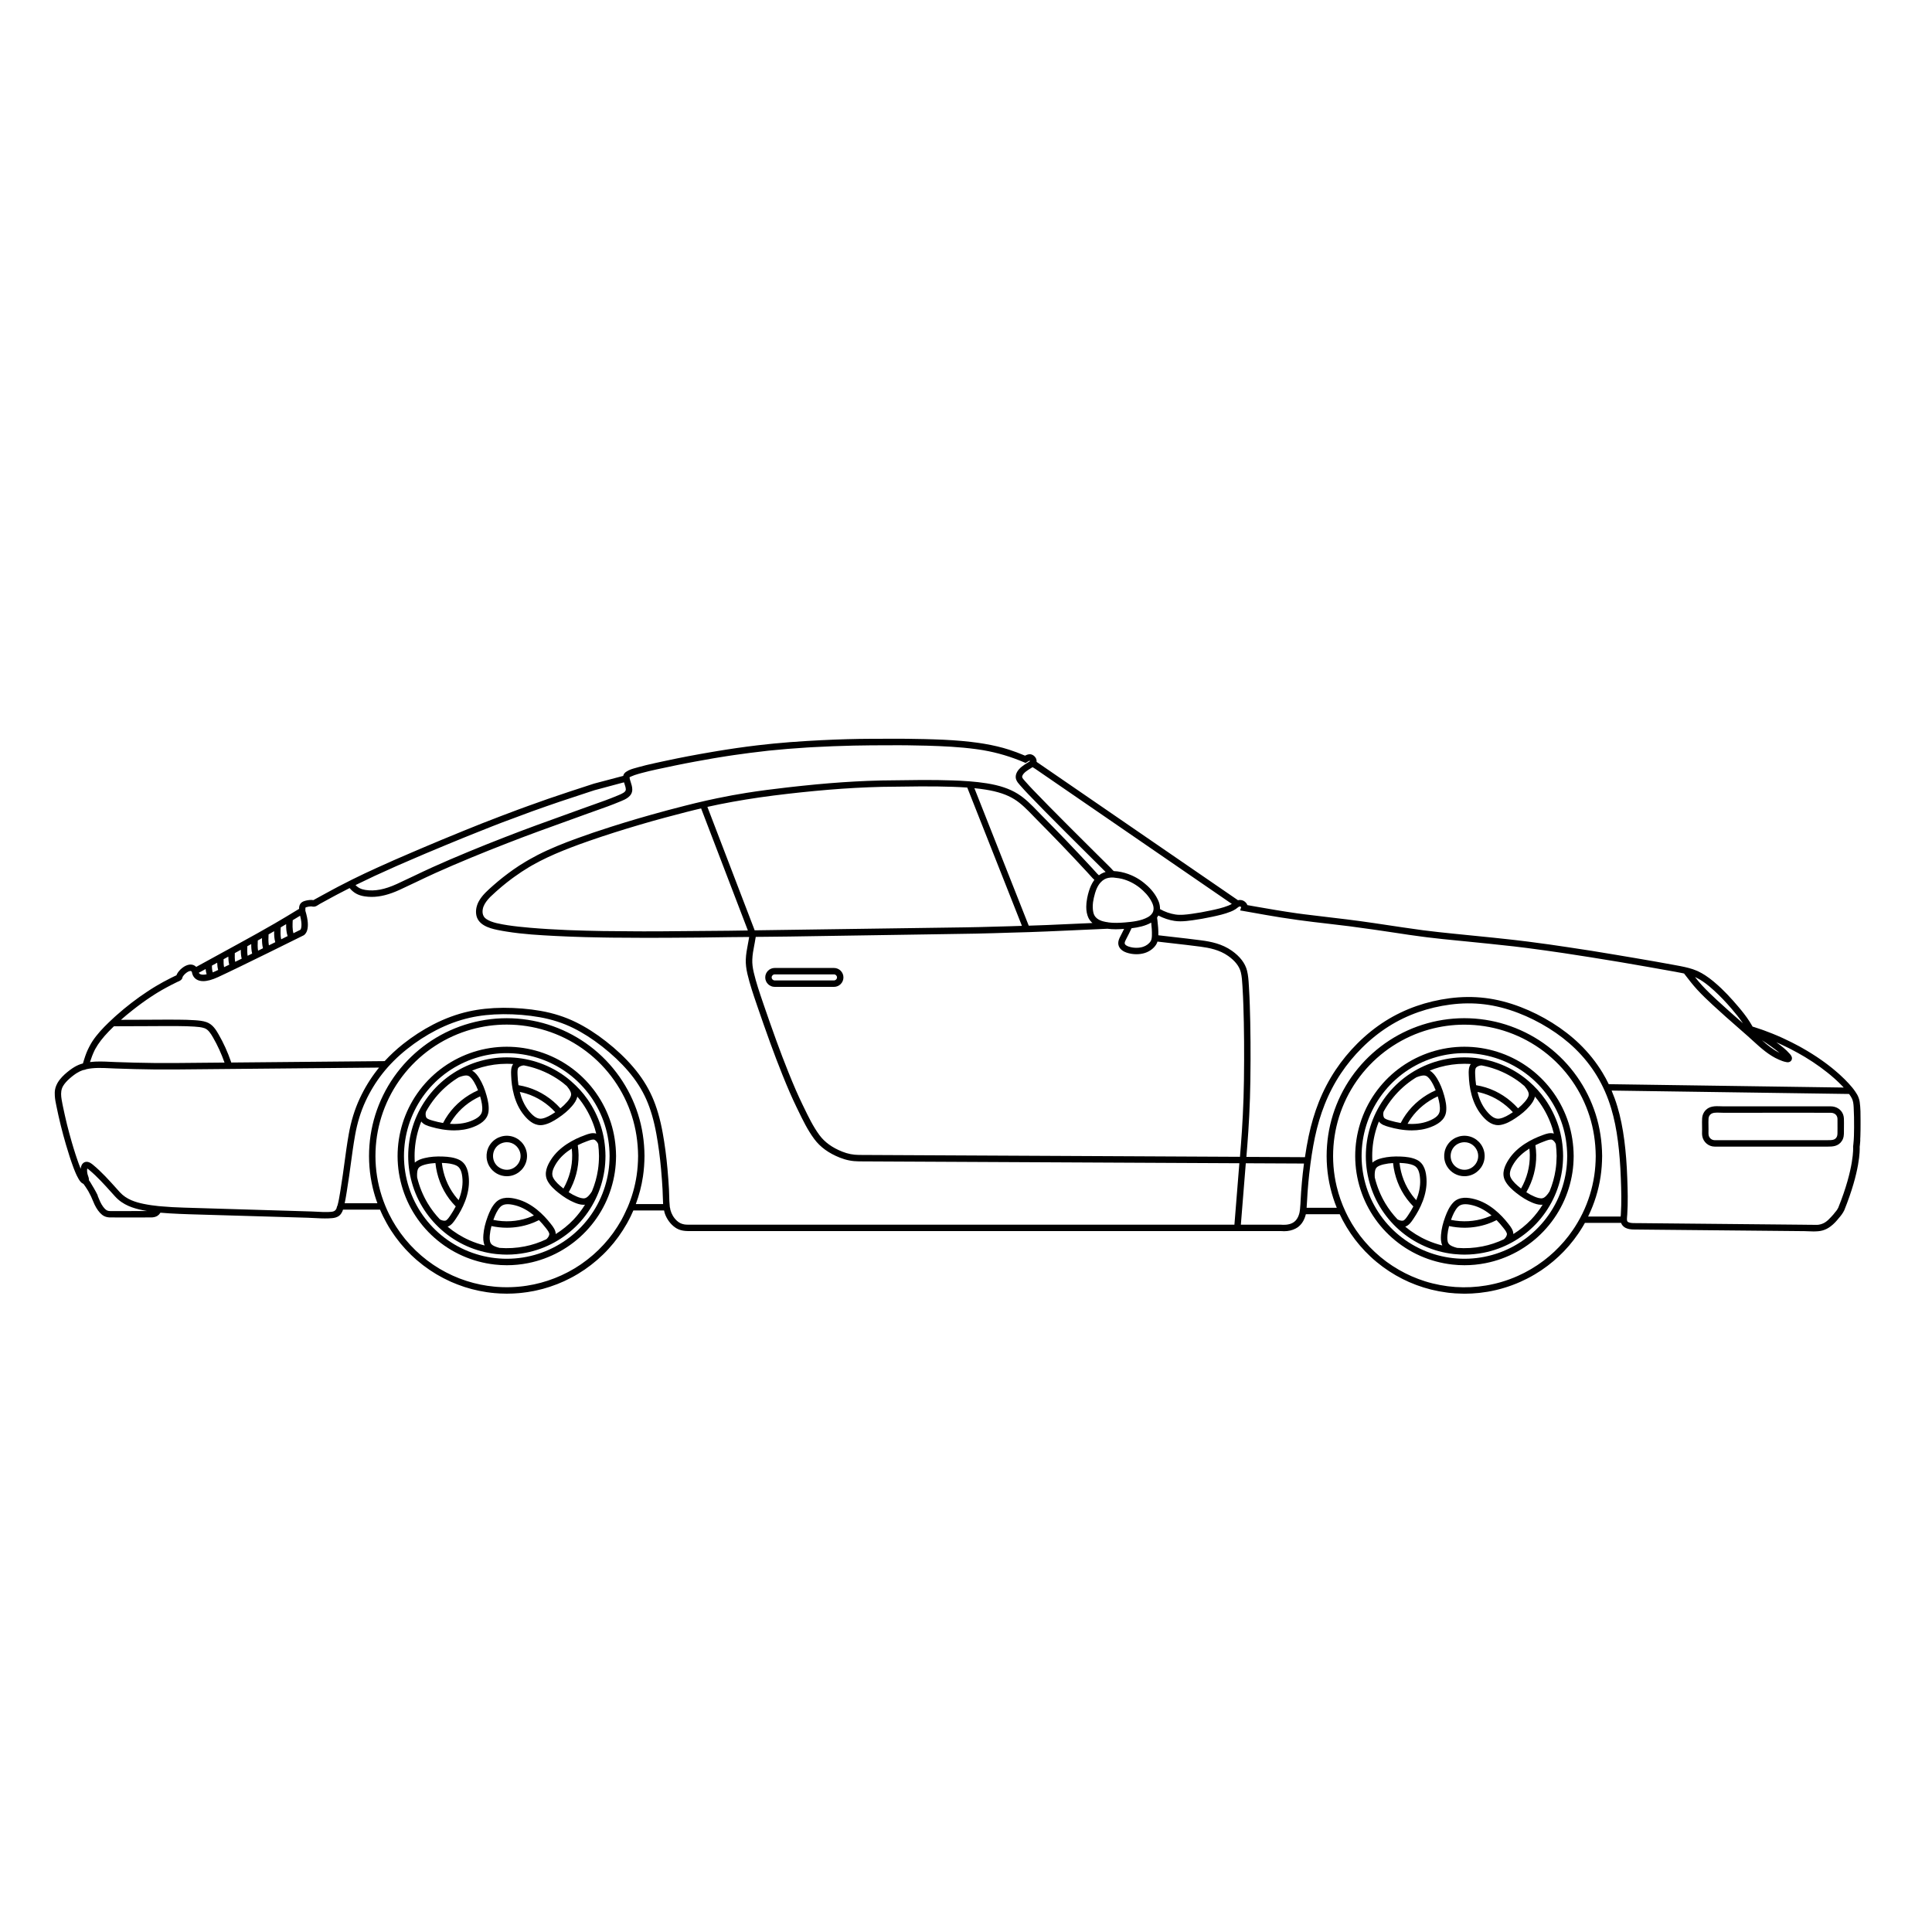 <?xml version="1.0" encoding="UTF-8"?>
<!-- Uploaded to: ICON Repo, www.iconrepo.com, Generator: ICON Repo Mixer Tools -->
<svg fill="#000000" width="800px" height="800px" version="1.1" viewBox="144 144 512 512" xmlns="http://www.w3.org/2000/svg">
 <g>
  <path d="m632.46 439.39c-0.488-1.352-1.762-2.195-3.332-2.199-2.801-0.008-5.606-0.004-8.406-0.004l-20.102 0.004c-0.223 0-0.457-0.008-0.695-0.02-1.27-0.047-2.848-0.109-3.953 1.074-0.523 0.562-0.84 1.301-0.887 2.078-0.043 0.688-0.031 1.375-0.02 2.039 0.004 0.309 0.012 0.621 0.012 0.93 0 0.141-0.004 0.285-0.008 0.43-0.012 0.426-0.027 0.906 0.059 1.387 0.273 1.57 1.684 2.754 3.277 2.754h29.91 0.105c1.23 0 2.731-0.039 3.691-1.496 0.547-0.832 0.547-1.711 0.547-2.414 0-0.379 0.004-0.758 0.008-1.137 0.008-0.758 0.016-1.547-0.008-2.324-0.016-0.41-0.082-0.77-0.199-1.102zm-1.5 3.406c-0.004 0.383-0.008 0.77-0.008 1.152 0 0.664-0.012 1.094-0.27 1.48-0.461 0.699-1.16 0.73-2.371 0.73h-29.91c-0.777 0-1.465-0.578-1.598-1.344-0.055-0.309-0.043-0.668-0.035-1.047 0.004-0.16 0.008-0.32 0.008-0.477 0-0.32-0.008-0.641-0.012-0.961-0.012-0.66-0.023-1.281 0.016-1.898 0.023-0.387 0.18-0.75 0.434-1.023 0.574-0.613 1.578-0.578 2.644-0.535 0.262 0.012 0.516 0.02 0.762 0.02l20.102-0.004c2.801-0.004 5.602-0.004 8.402 0.004 0.406 0 1.387 0.109 1.734 1.074 0.059 0.164 0.09 0.348 0.098 0.574 0.02 0.742 0.012 1.512 0.004 2.254z"/>
  <path d="m636.98 445.9c0.016-0.27 0.027-0.535 0.039-0.801 0.039-1.07 0.047-2.16 0.047-3.32v-0.82c0.004-1.625 0.008-3.309-0.227-4.945-0.051-0.367-0.148-0.719-0.273-1.055-0.094-0.277-0.215-0.551-0.367-0.828-0.031-0.055-0.07-0.105-0.102-0.164-0.133-0.23-0.27-0.453-0.422-0.668-0.523-0.777-1.133-1.504-1.77-2.184-0.668-0.734-1.422-1.48-2.293-2.269-0.117-0.109-0.238-0.219-0.359-0.324-0.027-0.023-0.051-0.043-0.074-0.066-0.055-0.047-0.113-0.098-0.168-0.145-0.246-0.215-0.492-0.43-0.75-0.645-0.152-0.129-0.309-0.254-0.461-0.383-0.129-0.105-0.25-0.207-0.379-0.312-0.059-0.047-0.117-0.094-0.176-0.137-0.164-0.133-0.332-0.262-0.504-0.395-0.18-0.137-0.359-0.277-0.539-0.414-0.176-0.133-0.355-0.266-0.535-0.398-0.191-0.141-0.383-0.281-0.578-0.418-0.172-0.121-0.34-0.242-0.512-0.363-0.242-0.168-0.488-0.336-0.734-0.504-0.129-0.086-0.258-0.176-0.387-0.262-0.801-0.531-1.625-1.051-2.473-1.555-0.023-0.016-0.047-0.027-0.07-0.043-0.398-0.238-0.805-0.473-1.215-0.703-0.023-0.016-0.047-0.027-0.074-0.043-0.02-0.012-0.043-0.023-0.062-0.035-0.246-0.137-0.488-0.277-0.738-0.414-0.398-0.219-0.805-0.418-1.203-0.629-0.266-0.137-0.527-0.281-0.797-0.414-0.625-0.312-1.254-0.613-1.887-0.91-0.215-0.102-0.426-0.207-0.645-0.305-0.844-0.383-1.699-0.75-2.555-1.094-0.148-0.059-0.297-0.113-0.445-0.172-0.637-0.25-1.27-0.5-1.91-0.73-0.117-0.043-0.234-0.082-0.352-0.125-0.023-0.008-0.043-0.016-0.066-0.023-0.055-0.02-0.109-0.035-0.164-0.055-0.637-0.223-1.273-0.438-1.895-0.633-0.027-0.008-0.066-0.016-0.098-0.023-0.121-0.039-0.242-0.078-0.363-0.117-0.008-0.012-0.016-0.027-0.023-0.039-0.027-0.051-0.055-0.105-0.078-0.152-0.203-0.352-0.414-0.703-0.629-1.043-0.984-1.559-2.141-2.969-3.035-4.023-1.777-2.094-3.883-4.438-6.32-6.477-0.023-0.02-0.043-0.039-0.066-0.059-0.094-0.078-0.184-0.152-0.277-0.23-0.641-0.527-1.344-1.062-2.102-1.555-0.004-0.004-0.012-0.008-0.016-0.012-0.602-0.387-1.23-0.75-1.898-1.062-0.074-0.035-0.148-0.062-0.219-0.094-0.062-0.027-0.125-0.055-0.191-0.082-0.281-0.121-0.566-0.23-0.855-0.328-0.043-0.016-0.082-0.035-0.125-0.047-0.043-0.016-0.086-0.023-0.129-0.039-0.293-0.098-0.59-0.184-0.883-0.262-0.074-0.02-0.148-0.039-0.227-0.059-0.312-0.082-0.625-0.156-0.934-0.227-0.785-0.176-1.57-0.32-2.34-0.461l-0.508-0.094c-3.227-0.598-6.644-1.199-10.453-1.844-1.129-0.191-2.394-0.406-3.746-0.629-0.246-0.043-0.5-0.086-0.746-0.129-5.016-0.848-9.129-1.504-12.945-2.059l-0.129-0.02c-0.273-0.039-0.551-0.078-0.824-0.121-1.348-0.203-2.695-0.402-4.035-0.594-1.973-0.277-3.852-0.531-5.672-0.762-0.195-0.023-0.395-0.047-0.59-0.074-1.012-0.125-2.004-0.246-2.984-0.359-0.059-0.008-0.117-0.016-0.176-0.02-0.039-0.004-0.078-0.008-0.117-0.012-0.305-0.035-0.617-0.074-0.918-0.105-2.969-0.336-5.988-0.637-8.91-0.93l-2.367-0.238c-0.207-0.02-0.418-0.043-0.625-0.062l-2.996-0.301c-2.66-0.27-5.461-0.566-8.289-0.93-1.82-0.242-3.648-0.504-5.453-0.773l-1.25-0.188c-1.641-0.246-3.309-0.496-4.984-0.742-0.367-0.055-0.734-0.109-1.105-0.164-0.07-0.012-0.137-0.02-0.207-0.031-2.356-0.344-4.742-0.68-7.113-0.969-1.527-0.188-3.051-0.367-4.578-0.547-2.277-0.27-4.555-0.535-6.828-0.824-0.641-0.082-1.285-0.168-1.934-0.258-3.629-0.52-7.277-1.141-10.859-1.773l-2.184-0.387c-0.168-0.469-0.543-0.871-0.957-1.102-0.367-0.199-0.789-0.285-1.215-0.25-0.117 0.012-0.223 0.035-0.312 0.062l-17.891-12.289-34.844-23.941c-0.012-0.008-0.031-0.02-0.043-0.027l-0.602-0.414c0.027-0.262-0.004-0.535-0.113-0.801-0.289-0.711-0.984-1.215-1.699-1.227-0.477 0.02-0.895 0.188-1.238 0.383-0.02-0.008-0.043-0.016-0.062-0.023-1.551-0.648-2.914-1.156-4.227-1.578-1.98-0.633-4.09-1.133-6.453-1.535-0.191-0.031-0.383-0.066-0.574-0.094-0.25-0.039-0.504-0.078-0.758-0.117-0.184-0.027-0.367-0.059-0.551-0.082-0.062-0.008-0.121-0.016-0.184-0.023-0.516-0.07-1.039-0.137-1.578-0.199-2.961-0.344-6.227-0.566-9.984-0.676-0.516-0.016-1.016-0.027-1.508-0.043-0.25-0.008-0.504-0.016-0.754-0.023-1.441-0.043-2.891-0.062-4.336-0.074-0.41-0.004-0.816-0.008-1.215-0.012-0.262 0-0.523-0.004-0.785-0.004h-1.121c-1.43 0-2.852 0.004-4.258 0.008l-2.574 0.008c-3.957 0.012-8.207 0.129-13.004 0.363-1.297 0.062-2.566 0.133-3.82 0.211-3.156 0.188-6.07 0.414-8.859 0.688-0.559 0.055-1.113 0.113-1.664 0.172-3.504 0.363-7.144 0.84-11.059 1.453-0.723 0.113-1.445 0.227-2.164 0.348-0.004 0-0.012 0-0.016 0.004-0.008 0-0.012 0.004-0.02 0.004-0.473 0.078-0.945 0.156-1.418 0.238-4.348 0.734-8.324 1.492-12.102 2.305l-1.012 0.215c-0.637 0.137-1.277 0.273-1.926 0.418-0.027 0.008-0.059 0.012-0.086 0.02-1.664 0.359-3.035 0.695-4.285 1.043-0.211 0.059-0.418 0.117-0.629 0.176-0.066 0.02-0.129 0.035-0.195 0.055-0.816 0.223-1.73 0.473-2.481 0.992-0.188 0.117-0.375 0.262-0.527 0.453-0.164 0.207-0.266 0.43-0.312 0.68-0.07 0.02-0.145 0.035-0.203 0.047-0.145 0.031-0.281 0.066-0.367 0.094l-7.168 1.895-0.395 0.129c-3.856 1.254-7.84 2.547-11.742 3.894-1.617 0.559-3.223 1.133-4.816 1.715-0.156 0.055-0.305 0.109-0.465 0.164-1.812 0.645-3.637 1.336-5.402 2.004-0.398 0.148-0.793 0.301-1.191 0.449-0.031 0.012-0.066 0.023-0.102 0.039-0.031 0.012-0.062 0.023-0.098 0.035-0.203 0.078-0.406 0.152-0.609 0.23-0.094 0.035-0.188 0.074-0.281 0.109-3.019 1.145-6.098 2.359-9.383 3.703l-1.027 0.422c-3.207 1.312-6.516 2.668-9.762 4.059-0.059 0.027-0.121 0.051-0.18 0.078-0.102 0.043-0.203 0.086-0.305 0.129-0.027 0.012-0.051 0.023-0.078 0.031l-0.062 0.027c-0.672 0.289-1.348 0.574-2.019 0.863-1.539 0.656-3.125 1.332-4.688 2.023-0.129 0.059-0.258 0.113-0.391 0.172-0.055 0.023-0.113 0.051-0.172 0.074l-0.117 0.055c-1.422 0.625-2.848 1.258-4.254 1.906-0.477 0.223-0.941 0.438-1.402 0.652-0.582 0.266-1.164 0.531-1.742 0.801-2.234 1.051-4.566 2.211-7.133 3.551-0.301 0.156-0.598 0.32-0.898 0.48-0.145 0.078-0.293 0.152-0.434 0.23-0.113 0.059-0.227 0.125-0.34 0.184-1.012 0.543-2.019 1.094-3.004 1.633 0 0-0.004 0-0.004 0.004l-0.945 0.52c-0.004 0.004-0.012 0.008-0.016 0.008-0.312 0.172-0.621 0.34-0.934 0.512-0.012-0.004-0.023-0.004-0.035-0.008-0.137-0.027-0.301-0.059-0.488-0.055-0.625 0.008-1.258 0.109-1.828 0.293-0.852 0.273-1.301 0.805-1.406 1.668-0.012 0.105-0.012 0.25-0.008 0.406-0.02 0.012-0.039 0.023-0.059 0.035 0 0-0.004 0.004-0.008 0.004l-0.129 0.078c-0.402 0.246-0.809 0.488-1.211 0.734-0.434 0.266-0.879 0.531-1.32 0.801-0.223 0.137-0.445 0.273-0.672 0.406-0.945 0.562-2 1.188-3.129 1.848-3.062 1.773-6.164 3.492-9.09 5.094l-11.402 6.246-0.242 0.133c-0.434-0.445-1.027-0.672-1.684-0.621-1.363 0.109-2.887 1.426-3.453 2.586-0.039 0.082-0.062 0.164-0.086 0.246-0.164 0.078-0.328 0.16-0.484 0.234-0.031 0.016-0.07 0.027-0.102 0.043-0.32 0.152-0.637 0.309-0.957 0.469-1.348 0.676-2.641 1.383-3.84 2.098-0.141 0.082-0.281 0.172-0.422 0.258-0.074 0.047-0.152 0.094-0.227 0.137-0.141 0.086-0.281 0.172-0.418 0.262-0.066 0.039-0.133 0.082-0.199 0.121-0.062 0.039-0.125 0.082-0.188 0.121-0.293 0.188-0.59 0.379-0.883 0.574-2.848 1.875-5.574 3.973-8.145 6.258-0.148 0.133-0.297 0.262-0.445 0.395-0.07 0.062-0.137 0.125-0.207 0.188-0.52 0.473-1.02 0.941-1.5 1.406-1.445 1.395-3.039 3.055-4.293 4.969-0.266 0.402-0.496 0.82-0.715 1.238-0.035 0.066-0.07 0.133-0.105 0.195-0.031 0.062-0.066 0.125-0.094 0.188-0.234 0.453-0.445 0.91-0.629 1.367-0.23 0.578-0.449 1.211-0.691 2l-0.234 0.766c0 0.004-0.004 0.012-0.004 0.02-0.008 0.023-0.016 0.047-0.023 0.07-0.176 0.051-0.352 0.09-0.523 0.148-0.012 0.004-0.027 0.008-0.035 0.008-0.75 0.254-1.469 0.617-2.234 1.125-0.523 0.348-0.988 0.711-1.383 1.039-0.012 0.008-0.02 0.016-0.031 0.023-0.855 0.715-1.809 1.613-2.461 2.719-0.012 0.016-0.023 0.035-0.035 0.051-0.031 0.051-0.055 0.102-0.082 0.152-0.082 0.152-0.156 0.309-0.227 0.469-0.027 0.062-0.055 0.125-0.078 0.184-0.121 0.305-0.223 0.617-0.285 0.949-0.105 0.574-0.113 1.137-0.074 1.691 0.047 0.902 0.227 1.797 0.406 2.648 0.164 0.84 0.348 1.676 0.531 2.496 0.137 0.621 0.285 1.25 0.438 1.879 0.074 0.309 0.145 0.617 0.223 0.93 0.027 0.105 0.055 0.215 0.082 0.32 0.18 0.723 0.371 1.449 0.566 2.18 0 0.008 0.004 0.016 0.008 0.023 0.199 0.738 0.41 1.48 0.625 2.223 0.027 0.094 0.051 0.184 0.078 0.277 0.324 1.121 0.641 2.137 0.953 3.094 0.004 0.008 0.004 0.016 0.008 0.023 0.078 0.238 0.156 0.477 0.23 0.703 0.105 0.32 0.211 0.629 0.316 0.926l0.043 0.117c0.012 0.031 0.023 0.066 0.035 0.098 0.02 0.051 0.039 0.105 0.055 0.156 0.258 0.734 0.527 1.473 0.84 2.199 0.047 0.113 0.102 0.227 0.152 0.344 0.078 0.172 0.152 0.344 0.234 0.512 0.105 0.215 0.223 0.426 0.34 0.637 0.051 0.09 0.09 0.18 0.145 0.27 0.004 0.008 0.023 0.043 0.059 0.094 0.004 0.008 0.008 0.02 0.016 0.027 0.211 0.344 0.531 0.863 1.102 1.137 0.039 0.02 0.07 0.023 0.105 0.035 0.383 0.523 0.746 1.055 1.078 1.598 0.066 0.113 0.137 0.223 0.203 0.336 0.023 0.039 0.043 0.078 0.066 0.117 0.457 0.809 0.859 1.656 1.219 2.57 0.504 1.277 1.098 2.277 1.816 3.059 0.695 0.758 1.426 1.129 2.379 1.203v0.016h1.031c0.973 0 1.949 0.004 2.926 0.004 2.273 0.004 4.551 0.012 6.824-0.004h0.57v-0.012c0.027 0 0.051 0 0.078-0.004v0.012c0.074-0.008 0.145-0.023 0.215-0.031 0.383-0.043 0.812-0.145 1.207-0.398 0.27-0.172 0.5-0.402 0.703-0.707 0.023-0.035 0.047-0.078 0.07-0.117 1.629 0.148 3.305 0.238 5.066 0.316 1.75 0.082 3.523 0.129 5.242 0.176l28.73 0.844c0.598 0.02 1.207 0.051 1.82 0.086 1.203 0.066 2.434 0.129 3.648 0.086 0.188-0.004 0.375-0.023 0.562-0.035 0.152-0.012 0.305-0.012 0.453-0.027 0.008 0 0.016-0.004 0.023-0.004h0.012c0.574-0.059 1.312-0.191 1.914-0.715 0.285-0.25 0.523-0.57 0.723-0.984 0.031-0.062 0.055-0.137 0.078-0.207 0.051-0.109 0.09-0.227 0.133-0.344h9.805c0.098 0.23 0.199 0.457 0.301 0.688 0.023 0.055 0.047 0.113 0.074 0.168 0.152 0.336 0.305 0.664 0.465 0.988 0.016 0.035 0.039 0.07 0.055 0.105 0.266 0.535 0.543 1.059 0.832 1.578 0.078 0.137 0.156 0.273 0.234 0.41 0.109 0.191 0.219 0.391 0.332 0.582 0.137 0.227 0.281 0.453 0.422 0.676 0.055 0.086 0.102 0.176 0.156 0.258 0.023 0.035 0.051 0.07 0.074 0.109 0.332 0.512 0.676 1.016 1.031 1.508 0.086 0.121 0.176 0.238 0.266 0.359 0.32 0.434 0.648 0.863 0.988 1.281 0.066 0.082 0.133 0.168 0.199 0.25 0.391 0.473 0.793 0.934 1.207 1.387 0.105 0.117 0.215 0.23 0.324 0.348 0.379 0.406 0.766 0.805 1.164 1.191 0.043 0.043 0.082 0.086 0.125 0.129 0.012 0.012 0.027 0.023 0.039 0.035 0.355 0.34 0.715 0.68 1.086 1.004 0.105 0.094 0.211 0.18 0.316 0.273 0.09 0.078 0.18 0.156 0.273 0.23 0.48 0.41 0.973 0.812 1.473 1.195 0.004 0.004 0.012 0.008 0.016 0.012 0.52 0.395 1.051 0.773 1.59 1.145 0.098 0.066 0.195 0.129 0.293 0.195 0.48 0.32 0.969 0.633 1.469 0.934 0.047 0.027 0.09 0.059 0.137 0.086 0.016 0.008 0.031 0.02 0.047 0.027 0.523 0.309 1.059 0.605 1.598 0.891 0.125 0.066 0.254 0.129 0.379 0.195 0.461 0.238 0.93 0.465 1.406 0.684 0.098 0.047 0.195 0.094 0.293 0.137 0.07 0.031 0.141 0.066 0.211 0.098 0.5 0.219 1.004 0.426 1.512 0.621 0.082 0.031 0.164 0.062 0.246 0.094 0.52 0.199 1.043 0.383 1.57 0.559 0.066 0.023 0.129 0.047 0.195 0.07 0.035 0.012 0.07 0.02 0.109 0.031 0.582 0.184 1.164 0.355 1.754 0.512 0.078 0.02 0.16 0.039 0.238 0.059 0.531 0.137 1.066 0.262 1.605 0.375 0.105 0.023 0.211 0.047 0.316 0.066 0.609 0.121 1.223 0.23 1.836 0.324 0.047 0.008 0.094 0.012 0.137 0.02 0.367 0.055 0.734 0.105 1.102 0.145 0.137 0.016 0.27 0.02 0.406 0.035 0.133 0.012 0.266 0.035 0.398 0.047 0.277 0.023 0.551 0.039 0.828 0.059 0.203 0.016 0.402 0.031 0.605 0.043 0.605 0.031 1.215 0.051 1.824 0.051h0.062c0.047 0 0.094-0.004 0.137-0.004 0.484 0 0.965-0.016 1.449-0.035 0.199-0.008 0.395-0.023 0.594-0.035 0.344-0.02 0.688-0.047 1.031-0.074 0.211-0.02 0.422-0.039 0.633-0.062 0.355-0.039 0.711-0.082 1.066-0.133 0.18-0.023 0.363-0.047 0.543-0.074 0.031-0.004 0.066-0.008 0.098-0.012 0.129-0.02 0.254-0.047 0.383-0.07 0.387-0.062 0.77-0.125 1.156-0.199 0.105-0.02 0.207-0.047 0.312-0.066 0.117-0.023 0.23-0.051 0.344-0.074 0.512-0.113 1.023-0.234 1.531-0.367 0.102-0.027 0.207-0.051 0.309-0.078 0.586-0.16 1.168-0.332 1.742-0.523 0.094-0.031 0.188-0.062 0.277-0.098 0.492-0.164 0.98-0.34 1.465-0.527 0.074-0.027 0.148-0.051 0.223-0.078 0.051-0.02 0.102-0.043 0.152-0.062 0.578-0.23 1.152-0.473 1.719-0.73 0.047-0.023 0.098-0.047 0.145-0.07 0.516-0.238 1.023-0.492 1.527-0.754 0.129-0.066 0.262-0.137 0.391-0.207 0.121-0.066 0.246-0.125 0.363-0.191 0.422-0.23 0.836-0.473 1.246-0.719 0.023-0.012 0.043-0.027 0.062-0.039 0.512-0.309 1.012-0.633 1.508-0.969 0.059-0.039 0.121-0.074 0.18-0.113 0.051-0.035 0.102-0.074 0.152-0.109 1.055-0.73 2.07-1.512 3.043-2.348 0.078-0.07 0.16-0.137 0.238-0.207 0.488-0.426 0.965-0.863 1.43-1.312 0.016-0.012 0.027-0.027 0.039-0.039 0.293-0.289 0.586-0.578 0.871-0.875 0.133-0.141 0.262-0.285 0.395-0.43 0.055-0.059 0.109-0.113 0.164-0.168 0.043-0.047 0.086-0.102 0.129-0.148 0.422-0.465 0.832-0.938 1.23-1.422 0.016-0.02 0.027-0.035 0.043-0.055 0.387-0.477 0.758-0.961 1.117-1.453 0.078-0.105 0.152-0.211 0.23-0.316 0.738-1.027 1.418-2.094 2.047-3.195 0.035-0.059 0.074-0.117 0.109-0.18 0.031-0.059 0.062-0.121 0.094-0.18 0.312-0.566 0.617-1.137 0.898-1.719 0.246-0.504 0.473-1.012 0.695-1.523h8.141c0.012 0.047 0.023 0.09 0.035 0.133 0.02 0.117 0.035 0.223 0.059 0.305 0.09 0.336 0.207 0.66 0.348 0.973 0.641 1.438 1.703 2.66 2.914 3.356 0.754 0.434 1.562 0.59 2.246 0.648 0.012 0 0.023 0.004 0.035 0.004 0.148 0.012 0.289 0.02 0.426 0.023 0.051 0.004 0.102 0.008 0.152 0.008v-0.004h0.016v0.004h1.113 0.512 155.36c0.164 0.004 0.324 0.008 0.484 0.016 0.137 0.008 0.281 0.016 0.43 0.016 0.062 0 0.129 0.012 0.191 0.012 1.113 0 2.16-0.242 3.027-0.699 0.035-0.02 0.07-0.039 0.109-0.059 0.141-0.078 0.273-0.16 0.402-0.246 0.02-0.016 0.043-0.023 0.062-0.039 0.012-0.008 0.023-0.02 0.035-0.027 0.027-0.02 0.059-0.039 0.086-0.059 0.051-0.039 0.09-0.082 0.137-0.121 0.105-0.09 0.211-0.176 0.309-0.273 0.066-0.062 0.129-0.129 0.188-0.195 0.086-0.098 0.168-0.195 0.246-0.293 0.051-0.066 0.105-0.133 0.156-0.203 0.105-0.152 0.203-0.305 0.293-0.465 0.023-0.047 0.047-0.09 0.074-0.137 0.082-0.156 0.156-0.312 0.227-0.469 0.02-0.043 0.035-0.086 0.055-0.129 0.074-0.18 0.137-0.355 0.191-0.527 0-0.004 0.004-0.008 0.004-0.012 0.062-0.191 0.113-0.379 0.156-0.555h8.973c0.047 0.105 0.102 0.203 0.152 0.309 0.156 0.328 0.32 0.652 0.484 0.977 0.055 0.102 0.102 0.211 0.156 0.312 0.039 0.07 0.082 0.141 0.117 0.211 0.27 0.504 0.551 1.008 0.848 1.5 0.004 0.004 0.004 0.008 0.008 0.012 0.039 0.066 0.082 0.129 0.121 0.195 0.273 0.449 0.555 0.891 0.848 1.324 0.051 0.074 0.094 0.152 0.145 0.227 0.051 0.074 0.105 0.145 0.156 0.219 0.312 0.453 0.637 0.902 0.969 1.344 0.035 0.043 0.066 0.09 0.098 0.133 0.367 0.477 0.746 0.941 1.137 1.402 0.105 0.121 0.207 0.242 0.312 0.363 0.375 0.434 0.762 0.859 1.156 1.273 0.027 0.027 0.051 0.059 0.078 0.086 0.434 0.449 0.879 0.883 1.332 1.309 0.043 0.039 0.082 0.082 0.125 0.121 0.051 0.047 0.105 0.09 0.156 0.137 0.148 0.133 0.289 0.273 0.438 0.406 0.301 0.266 0.605 0.523 0.914 0.781 0.02 0.016 0.035 0.031 0.055 0.047 0.496 0.41 1.004 0.805 1.523 1.191 0.074 0.055 0.152 0.109 0.23 0.168 0.469 0.34 0.941 0.672 1.426 0.988 0.059 0.039 0.117 0.082 0.18 0.121 0.527 0.344 1.062 0.672 1.609 0.988 0.031 0.02 0.059 0.039 0.09 0.055 0.066 0.039 0.137 0.07 0.203 0.109 0.441 0.25 0.883 0.488 1.336 0.723 0.121 0.062 0.242 0.125 0.363 0.188 0.52 0.262 1.043 0.512 1.578 0.746 0.023 0.012 0.047 0.02 0.07 0.031 0.02 0.008 0.039 0.016 0.059 0.023 0.535 0.234 1.074 0.449 1.617 0.656 0.121 0.047 0.238 0.09 0.359 0.137 1.191 0.438 2.402 0.816 3.629 1.125 0.094 0.023 0.191 0.047 0.285 0.07 1.277 0.312 2.574 0.559 3.883 0.73 0.113 0.016 0.23 0.031 0.344 0.047 0.125 0.016 0.246 0.035 0.371 0.051 0.32 0.035 0.645 0.055 0.965 0.082 0.219 0.02 0.434 0.051 0.648 0.062 0.062 0.004 0.125 0.004 0.188 0.008 0.469 0.031 0.938 0.043 1.406 0.055 0.23 0.004 0.461 0.02 0.691 0.02 0.074 0 0.148 0.008 0.227 0.008 1.281 0 2.562-0.074 3.836-0.207 0.16-0.016 0.32-0.039 0.48-0.059 0.504-0.059 1.004-0.129 1.508-0.211 0.094-0.016 0.191-0.023 0.285-0.039 0.246-0.043 0.488-0.09 0.73-0.137 0.082-0.016 0.168-0.027 0.254-0.043 0.035-0.008 0.066-0.016 0.102-0.023 0.387-0.078 0.773-0.16 1.156-0.254 0.195-0.047 0.387-0.098 0.582-0.145 0.215-0.055 0.43-0.109 0.645-0.168 0.211-0.059 0.418-0.117 0.625-0.18 0.199-0.059 0.398-0.117 0.598-0.18 0.207-0.062 0.414-0.129 0.617-0.195 0.211-0.07 0.422-0.145 0.633-0.219 0.188-0.066 0.371-0.129 0.559-0.195 0.379-0.141 0.754-0.285 1.129-0.438 0.109-0.043 0.219-0.094 0.328-0.141 0.234-0.098 0.469-0.195 0.699-0.297 0.039-0.016 0.078-0.039 0.117-0.055 0.559-0.25 1.109-0.512 1.656-0.789 0.129-0.066 0.258-0.137 0.387-0.203 0.223-0.117 0.449-0.23 0.668-0.352 0.234-0.129 0.465-0.266 0.695-0.402 0.113-0.066 0.223-0.129 0.336-0.191 0.535-0.316 1.062-0.648 1.582-0.996 0.09-0.062 0.18-0.125 0.27-0.184 0.504-0.34 1-0.695 1.484-1.059 0.023-0.016 0.047-0.031 0.07-0.051 0.008-0.008 0.02-0.016 0.027-0.023 0.5-0.379 0.992-0.773 1.473-1.18 0.02-0.016 0.039-0.031 0.059-0.051 0.445-0.379 0.883-0.766 1.309-1.168 0.059-0.055 0.113-0.105 0.172-0.16 0.441-0.418 0.875-0.84 1.293-1.277 0.406-0.426 0.797-0.859 1.18-1.301 0.043-0.051 0.09-0.098 0.133-0.145 0.059-0.066 0.113-0.141 0.172-0.211 0.332-0.395 0.656-0.793 0.973-1.199 0.066-0.086 0.133-0.168 0.199-0.254 0.371-0.484 0.727-0.98 1.074-1.484 0.023-0.035 0.051-0.07 0.074-0.105 0.152-0.227 0.305-0.457 0.453-0.688 0.09-0.137 0.176-0.277 0.266-0.414 0.133-0.215 0.27-0.426 0.398-0.641 0.027-0.047 0.055-0.094 0.082-0.141 0.09-0.148 0.176-0.301 0.266-0.453 0.066-0.117 0.137-0.234 0.203-0.352 0.016-0.031 0.035-0.066 0.051-0.102h9.598c0.039 0.117 0.082 0.227 0.141 0.332 0.129 0.242 0.305 0.449 0.52 0.633 0.051 0.043 0.105 0.086 0.16 0.129 0.027 0.02 0.051 0.035 0.078 0.055 0.102 0.066 0.211 0.133 0.332 0.191 0.027 0.016 0.059 0.02 0.09 0.035 0.117 0.051 0.234 0.098 0.355 0.137 0.039 0.012 0.078 0.027 0.121 0.039 0.148 0.043 0.301 0.078 0.453 0.105h0.012c0.145 0.023 0.289 0.043 0.434 0.055 0.039 0.004 0.074 0.008 0.109 0.012 0.086 0.008 0.176 0.012 0.262 0.016 0.039 0 0.082 0.008 0.121 0.008h0.023 0.031c0.215 0.008 0.426 0.008 0.629 0.008l5.129 0.051 39.609 0.379c0.348 0.004 0.703 0.02 1.062 0.035 0.816 0.039 1.656 0.07 2.488-0.008v0.004c0.406-0.027 0.789-0.098 1.156-0.195 0.102-0.027 0.195-0.059 0.293-0.09 0.059-0.02 0.121-0.039 0.18-0.059 0.617-0.215 1.16-0.52 1.66-0.898 0.031-0.02 0.059-0.043 0.09-0.062 0.02-0.016 0.035-0.027 0.055-0.043 0.824-0.625 1.5-1.383 2.066-2.09 0.551-0.625 1.102-1.324 1.488-2.133 4.223-10.477 4.125-15.973 4.082-16.797 0.016-0.105 0.02-0.211 0.035-0.316h0.004c0.012-0.109 0.02-0.219 0.031-0.328 0.035-0.324 0.066-0.652 0.086-0.977-0.02-0.121-0.016-0.262-0.008-0.402zm-40.98-41.281c0.32 0.238 0.629 0.484 0.938 0.738 0.484 0.402 0.938 0.801 1.34 1.172 1.547 1.418 3.062 3 4.641 4.84 1.012 1.18 2.055 2.445 2.981 3.816-0.031-0.027-0.062-0.055-0.094-0.082-2.242-1.965-4.562-3.996-6.777-6.055-1.262-1.168-2.715-2.539-4.027-3.973-0.629-0.688-1.234-1.422-1.82-2.16 0.918 0.422 1.848 0.98 2.82 1.703zm17.504 16.801c0.711 0.516 1.434 1.039 2.102 1.602-1.703-0.828-3.227-2.062-4.688-3.359 0.824 0.527 1.641 1.07 2.426 1.641zm-139.89-35.984v0.004l0.375 0.066c0.898 0.16 1.809 0.32 2.719 0.48l2.703 0.48c2.699 0.48 5.375 0.898 7.988 1.258 0.203 0.027 0.402 0.062 0.605 0.09 2.633 0.367 5.312 0.676 7.902 0.973 1.918 0.223 3.836 0.441 5.754 0.688 2.039 0.262 4.098 0.547 6.144 0.844 0.07 0.012 0.137 0.02 0.207 0.031 0.289 0.043 0.574 0.086 0.863 0.125 0.59 0.086 1.176 0.172 1.758 0.258l2.676 0.398c0.777 0.117 1.559 0.234 2.348 0.352l1.684 0.254c1.156 0.172 2.316 0.328 3.469 0.477 0.5 0.066 1.004 0.133 1.504 0.195 2.664 0.332 5.375 0.598 7.996 0.855 0.516 0.051 1.035 0.102 1.551 0.152l0.621 0.062c4.09 0.41 8.316 0.832 12.469 1.301 0.105 0.012 0.207 0.023 0.312 0.035 0.973 0.113 1.949 0.23 2.93 0.355 0.207 0.027 0.41 0.051 0.621 0.078 3.238 0.414 6.481 0.883 9.656 1.348 2.406 0.363 4.809 0.738 7.156 1.109l0.121 0.02c2.594 0.41 5.152 0.828 7.457 1.215 4.797 0.816 9.785 1.691 14.867 2.609 0.637 0.113 1.305 0.234 1.98 0.383 0.082 0.02 0.164 0.039 0.246 0.059l0.207 0.27c1.02 1.324 2.07 2.699 3.234 3.969 1.355 1.48 2.84 2.879 4.125 4.07 2.234 2.074 4.562 4.113 6.816 6.086 0.832 0.73 1.664 1.461 2.496 2.191 0.453 0.398 0.902 0.809 1.352 1.223 2.082 1.902 4.238 3.867 6.902 5.019 0.617 0.266 1.227 0.516 1.926 0.637 0.109 0.023 0.262 0.055 0.434 0.055 0.191 0 0.406-0.039 0.613-0.172 0.266-0.172 0.438-0.438 0.477-0.746 0.078-0.578-0.328-1.031-0.578-1.316-1.023-1.191-2.297-2.141-3.547-3.051 0.277 0.121 0.562 0.234 0.84 0.359 0.215 0.098 0.426 0.203 0.637 0.301 0.609 0.285 1.219 0.574 1.82 0.875 0.273 0.137 0.547 0.285 0.82 0.426 0.531 0.277 1.059 0.559 1.582 0.848 0.582 0.324 1.16 0.652 1.723 0.988 0.102 0.062 0.199 0.125 0.301 0.184 0.609 0.371 1.207 0.746 1.789 1.129 0.066 0.043 0.137 0.086 0.203 0.133 0.625 0.414 1.234 0.84 1.832 1.27 0.086 0.062 0.172 0.125 0.258 0.188 0.582 0.426 1.145 0.855 1.695 1.293 0.168 0.133 0.332 0.266 0.492 0.398 0.141 0.113 0.277 0.227 0.414 0.34 0.258 0.219 0.516 0.438 0.766 0.66 0.062 0.055 0.125 0.109 0.188 0.164 0.125 0.109 0.246 0.223 0.367 0.332 0.531 0.484 1.043 0.973 1.523 1.469 0.113 0.117 0.227 0.234 0.344 0.355 0.086 0.09 0.172 0.18 0.254 0.27l-62.27-0.891c-0.504-1.043-1.047-2.055-1.637-3.023-1.672-2.762-3.715-5.32-6.078-7.609-2.117-2.051-4.57-3.949-7.285-5.644-2.668-1.664-5.481-3.066-8.359-4.172-3.172-1.219-6.344-2.027-9.418-2.398-3.051-0.367-6.219-0.34-9.422 0.078-3.023 0.395-5.981 1.094-8.781 2.074-2.906 1.016-5.676 2.352-8.23 3.965-2.613 1.648-5.102 3.648-7.406 5.945-2.152 2.144-4.09 4.504-5.762 7.004-1.762 2.637-3.269 5.519-4.473 8.559-1.105 2.793-2.008 5.828-2.68 9.023-0.367 1.738-0.688 3.578-0.977 5.547l-15.52-0.078 0.258-3.191c0.184-2.301 0.344-4.766 0.496-7.75 0.16-3.07 0.258-6.184 0.301-9.246 0.051-3.965 0.066-7.242 0.039-10.305-0.027-3.762-0.09-6.852-0.191-9.719-0.055-1.539-0.117-3.188-0.227-4.84l-0.031-0.504c-0.074-1.258-0.156-2.559-0.48-3.832-0.504-1.957-1.855-3.723-4.019-5.246-2.59-1.828-5.547-2.418-8.098-2.754-2.481-0.328-5.008-0.613-7.453-0.891-1.133-0.129-2.266-0.258-3.398-0.391l-0.527-0.062c0.035-1.352-0.094-2.719-0.246-4-0.027-0.23-0.059-0.457-0.094-0.684 0.129-0.176 0.242-0.359 0.34-0.547 1.344 0.703 2.82 1.203 4.266 1.422 0.527 0.078 1.055 0.113 1.582 0.113 1.039 0 2.09-0.129 3.215-0.281 1.676-0.23 3.383-0.531 5.219-0.926 1.535-0.332 3.273-0.703 4.91-1.367 0.371-0.152 0.855-0.363 1.309-0.668 0.145-0.098 0.285-0.211 0.422-0.324 0.145-0.117 0.277-0.227 0.398-0.293 0.059-0.016 0.113-0.031 0.16-0.047 0.031-0.012 0.062-0.02 0.066-0.023 0.098-0.008 0.188 0.008 0.258 0.047 0.062 0.035 0.121 0.098 0.152 0.145l-0.285 0.855zm88.867 81.836c-0.004 0.008-0.004 0.012-0.008 0.016-0.074 0.133-0.148 0.266-0.223 0.398-0.086 0.148-0.172 0.301-0.262 0.449-0.152 0.254-0.305 0.504-0.461 0.754-0.078 0.125-0.156 0.25-0.238 0.375-0.168 0.258-0.336 0.512-0.512 0.766-0.328 0.48-0.672 0.953-1.023 1.418-0.062 0.082-0.129 0.16-0.191 0.242-0.301 0.391-0.613 0.77-0.93 1.145-0.094 0.109-0.188 0.223-0.285 0.332-0.746 0.855-1.531 1.68-2.359 2.461-0.055 0.051-0.109 0.102-0.164 0.152-0.41 0.383-0.828 0.758-1.258 1.121-0.016 0.012-0.027 0.023-0.043 0.035-0.461 0.387-0.93 0.766-1.41 1.129-0.027 0.02-0.051 0.039-0.078 0.059-0.465 0.352-0.945 0.691-1.43 1.02-0.086 0.059-0.168 0.117-0.254 0.172-0.492 0.328-0.996 0.645-1.504 0.945-0.109 0.066-0.223 0.129-0.332 0.191-0.422 0.246-0.848 0.48-1.281 0.707-0.129 0.066-0.258 0.137-0.387 0.203-0.516 0.262-1.039 0.512-1.57 0.75-0.262 0.117-0.523 0.23-0.789 0.34-0.102 0.043-0.203 0.086-0.305 0.129-0.355 0.145-0.715 0.281-1.078 0.418-0.176 0.066-0.352 0.125-0.531 0.188-0.203 0.07-0.402 0.141-0.605 0.207-0.195 0.062-0.391 0.125-0.582 0.188-0.191 0.059-0.387 0.117-0.578 0.176-0.195 0.055-0.387 0.113-0.582 0.164-0.215 0.059-0.434 0.113-0.652 0.168-0.172 0.043-0.344 0.09-0.516 0.129-0.375 0.09-0.75 0.172-1.129 0.246-0.141 0.027-0.281 0.051-0.422 0.078-0.238 0.043-0.477 0.086-0.715 0.129-0.617 0.102-1.238 0.191-1.863 0.258-0.059 0.008-0.121 0.012-0.184 0.02-0.621 0.066-1.246 0.117-1.867 0.148-0.031 0-0.066 0.004-0.098 0.008-0.648 0.031-1.301 0.043-1.953 0.039-0.07 0-0.141-0.004-0.215-0.004-0.594-0.008-1.188-0.031-1.777-0.066-0.066-0.004-0.137-0.008-0.203-0.012-0.613-0.043-1.23-0.105-1.84-0.18-0.105-0.012-0.211-0.027-0.32-0.043-1.246-0.168-2.484-0.398-3.703-0.699-0.09-0.023-0.184-0.047-0.273-0.066-0.617-0.156-1.23-0.324-1.836-0.516-0.543-0.172-1.086-0.359-1.621-0.559-0.117-0.043-0.234-0.086-0.348-0.133-0.516-0.195-1.023-0.402-1.531-0.621-0.023-0.012-0.047-0.02-0.066-0.027-0.527-0.23-1.051-0.48-1.566-0.738-0.121-0.059-0.238-0.121-0.355-0.184-0.426-0.219-0.848-0.445-1.266-0.684-0.094-0.055-0.191-0.105-0.285-0.16-0.52-0.301-1.027-0.613-1.531-0.941-0.059-0.039-0.113-0.078-0.172-0.113-0.461-0.305-0.914-0.617-1.359-0.941-0.074-0.055-0.145-0.105-0.219-0.16-0.492-0.367-0.977-0.742-1.453-1.137-0.016-0.012-0.031-0.027-0.047-0.043-0.441-0.367-0.871-0.746-1.293-1.133-0.086-0.082-0.176-0.16-0.262-0.242-0.434-0.406-0.859-0.82-1.273-1.25-0.023-0.023-0.047-0.051-0.07-0.078-0.379-0.398-0.75-0.805-1.109-1.219-0.098-0.113-0.195-0.227-0.293-0.34-0.371-0.438-0.738-0.883-1.086-1.34-0.027-0.039-0.055-0.078-0.082-0.113-0.32-0.422-0.633-0.855-0.934-1.293-0.094-0.137-0.191-0.277-0.285-0.418-0.281-0.418-0.551-0.844-0.812-1.273-0.035-0.059-0.074-0.117-0.109-0.176-0.285-0.477-0.555-0.961-0.812-1.445-0.082-0.156-0.164-0.312-0.246-0.469-0.195-0.379-0.387-0.766-0.57-1.156-1.016-2.156-1.812-4.41-2.371-6.742-0.84-3.504-1.125-7.113-0.852-10.73 0.266-3.508 1.062-6.945 2.367-10.219 1.328-3.34 3.16-6.441 5.438-9.219 2.269-2.762 4.941-5.152 7.945-7.102 2.969-1.926 6.199-3.387 9.605-4.336 3.051-0.852 6.191-1.281 9.344-1.281 0.449 0 0.895 0.008 1.344 0.027 3.539 0.137 7.016 0.809 10.34 1.992 3.367 1.203 6.512 2.902 9.352 5.055 2.867 2.172 5.371 4.769 7.441 7.719 2.035 2.898 3.609 6.07 4.68 9.434 1.059 3.328 1.613 6.887 1.648 10.578-0.016 1.844-0.145 3.539-0.387 5.18-0.523 3.488-1.574 6.871-3.125 10.055-0.207 0.426-0.422 0.848-0.648 1.262-0.113 0.152-0.188 0.312-0.242 0.43zm-74.078-2.043-0.004 0.043c-0.062 0.293-0.148 0.59-0.262 0.883-0.031 0.082-0.066 0.16-0.102 0.238-0.02 0.043-0.039 0.086-0.059 0.133-0.047 0.094-0.094 0.188-0.148 0.277-0.012 0.023-0.027 0.047-0.043 0.07-0.113 0.191-0.242 0.367-0.379 0.523-0.008 0.008-0.012 0.016-0.016 0.023-0.043 0.051-0.094 0.094-0.141 0.141-0.066 0.066-0.133 0.129-0.207 0.188-0.039 0.035-0.082 0.066-0.125 0.098-0.031 0.023-0.062 0.039-0.094 0.062-0.086 0.059-0.172 0.113-0.262 0.16-0.043 0.023-0.09 0.047-0.137 0.07-0.078 0.039-0.16 0.074-0.242 0.109-0.051 0.02-0.102 0.039-0.156 0.059-0.09 0.031-0.18 0.062-0.27 0.086-0.035 0.008-0.066 0.02-0.102 0.027-0.633 0.164-1.273 0.188-1.801 0.16-0.086-0.004-0.172-0.008-0.258-0.02v0.008c-0.031 0-0.062-0.004-0.094-0.004v-0.012h-0.305c-0.242-0.004-0.484-0.004-0.723-0.004h-9.633l1.309-16.273 15.418 0.074c-0.109 0.844-0.215 1.711-0.316 2.606-0.156 1.402-0.297 2.941-0.438 4.84-0.047 0.645-0.082 1.289-0.113 1.934-0.043 0.879-0.086 1.789-0.18 2.668-0.016 0.137-0.031 0.281-0.055 0.426-0.031 0.156-0.051 0.297-0.066 0.406zm85.137 0.559c-0.008 0.133-0.023 0.27-0.035 0.406-0.008 0.066-0.012 0.133-0.02 0.199h-8.621c0.012-0.023 0.023-0.047 0.035-0.07 1.625-3.34 2.731-6.891 3.277-10.547 0.258-1.723 0.391-3.5 0.406-5.426v-0.016c-0.035-3.863-0.613-7.594-1.727-11.086-1.125-3.523-2.773-6.856-4.91-9.895-2.172-3.094-4.801-5.82-7.809-8.098-2.977-2.258-6.277-4.039-9.809-5.301-3.484-1.246-7.133-1.949-10.848-2.094-3.781-0.145-7.555 0.297-11.211 1.316-3.57 0.996-6.961 2.523-10.074 4.547-3.148 2.047-5.953 4.551-8.332 7.449-2.391 2.914-4.309 6.164-5.703 9.668-1.367 3.434-2.203 7.043-2.481 10.723-0.289 3.793 0.012 7.578 0.891 11.254 0.43 1.801 0.996 3.559 1.688 5.262h-7.992c0.066-0.762 0.109-1.523 0.145-2.266 0.031-0.629 0.062-1.262 0.109-1.887 0.141-1.883 0.281-3.402 0.434-4.781 0.402-3.629 0.895-6.801 1.5-9.695 0.652-3.098 1.523-6.043 2.598-8.746 1.16-2.93 2.609-5.699 4.305-8.238 1.609-2.41 3.477-4.676 5.547-6.742 2.211-2.207 4.606-4.129 7.113-5.711 2.445-1.547 5.098-2.824 7.883-3.797 2.691-0.941 5.531-1.613 8.441-1.992 3.062-0.398 6.09-0.426 9-0.074 2.938 0.355 5.969 1.125 9.012 2.297 2.777 1.066 5.492 2.422 8.066 4.027 2.617 1.629 4.973 3.453 7 5.422 2.258 2.188 4.211 4.633 5.805 7.269 1.566 2.594 2.836 5.477 3.762 8.578 0.789 2.637 1.379 5.508 1.793 8.773 0.379 2.977 0.629 6.16 0.758 9.734 0.125 3.242 0.211 6.414 0.004 9.535zm-229.65-71.301 0.117-0.613c0.137-0.742 0.211-1.145 0.27-1.59l2.59-0.023c2.137-0.02 4.277-0.039 6.414-0.07l41.539-0.645c2.594-0.035 5.184-0.074 7.777-0.125 3.148-0.062 6.34-0.164 9.445-0.266 3.07-0.082 6.219-0.168 9.324-0.309l0.098-0.004c2.219-0.09 4.434-0.191 6.598-0.289 0.898-0.043 1.797-0.082 2.691-0.125l6.727-0.301c0.727 0.098 1.465 0.137 2.203 0.137 0.742 0 1.484-0.043 2.215-0.098-0.305 0.617-0.617 1.234-0.941 1.867l-0.098 0.188c-0.266 0.516-0.512 1.082-0.512 1.715 0.004 1.113 0.793 2.023 2.164 2.5 0.844 0.293 1.758 0.441 2.66 0.441 0.789 0 1.566-0.113 2.269-0.344 1.242-0.406 2.316-1.211 2.941-2.207 0.16-0.258 0.277-0.527 0.359-0.797l0.555 0.066c1.133 0.133 2.269 0.262 3.406 0.391 2.438 0.277 4.953 0.562 7.422 0.887 2.344 0.309 5.051 0.84 7.34 2.457 1.824 1.285 2.949 2.727 3.352 4.281 0.285 1.113 0.359 2.332 0.43 3.512l0.031 0.508c0.105 1.629 0.168 3.266 0.223 4.789 0.102 2.852 0.16 5.926 0.191 9.672 0.023 3.055 0.012 6.316-0.039 10.27-0.039 3.039-0.141 6.129-0.297 9.18-0.152 2.969-0.309 5.414-0.492 7.703l-0.266 3.32-100.93-0.496c-1.566-0.008-2.981-0.285-4.449-0.867-2.68-1.066-4.656-2.496-6.043-4.363-1.664-2.238-2.945-4.891-4.184-7.453l-0.344-0.711c-1.164-2.398-2.301-5.004-3.684-8.449-1.129-2.809-2.207-5.633-3.211-8.402-1.195-3.305-2.336-6.535-3.383-9.609l-0.172-0.508c-0.891-2.602-1.809-5.293-2.441-7.977-0.305-1.297-0.43-2.383-0.391-3.418 0.035-1.262 0.281-2.566 0.52-3.824zm-20.938-3.711c-2.828 0.031-5.75 0.059-8.621 0.043l-2.18-0.012c-2.766-0.012-5.59-0.031-8.418-0.07-3.09-0.055-5.879-0.129-8.48-0.227-0.312-0.012-0.625-0.023-0.945-0.035-0.086-0.004-0.172-0.008-0.262-0.012-2.965-0.125-6.238-0.309-9.543-0.594-2.223-0.191-4.137-0.391-6.004-0.68-0.418-0.066-0.84-0.137-1.254-0.211l-0.148-0.027c-0.516-0.098-1.031-0.199-1.523-0.316-0.969-0.238-1.938-0.566-2.719-1.098-1.07-0.73-1.125-2-0.805-3.051 0.016-0.047 0.027-0.09 0.043-0.137 0.012-0.027 0.02-0.059 0.031-0.086 0.34-0.883 0.969-1.699 1.688-2.449 0.051-0.055 0.102-0.109 0.156-0.16 0.02-0.02 0.039-0.039 0.062-0.059 0.422-0.418 0.871-0.82 1.316-1.219l0.227-0.203c0.207-0.184 0.422-0.367 0.637-0.555 0.277-0.238 0.551-0.48 0.828-0.711 0.211-0.176 0.426-0.348 0.641-0.523 0.219-0.176 0.434-0.355 0.652-0.527 0.277-0.219 0.562-0.438 0.848-0.652 0.188-0.141 0.371-0.285 0.559-0.422 0.203-0.152 0.414-0.301 0.621-0.449 1.227-0.887 2.481-1.715 3.754-2.481 0.203-0.121 0.406-0.242 0.613-0.359 0.18-0.105 0.359-0.207 0.539-0.309 2.371-1.332 5.008-2.574 8.043-3.797 1.336-0.535 2.715-1.066 4.148-1.594 0.891-0.324 1.781-0.637 2.652-0.941 2.137-0.746 4.316-1.473 6.566-2.188 2.363-0.75 4.652-1.449 6.894-2.109 0.004 0 0.008-0.004 0.012-0.004 1.012-0.297 2.012-0.582 3.008-0.867 0.145-0.043 0.289-0.086 0.438-0.125 1.121-0.316 2.231-0.621 3.34-0.918 1.855-0.5 3.695-0.984 5.535-1.453 0.73-0.184 1.465-0.371 2.184-0.547 0.582-0.141 1.145-0.27 1.715-0.402l12.391 32.344-5.106 0.074zm9.328-33.117c0.773-0.172 1.543-0.336 2.305-0.492 4.621-0.93 9.461-1.715 14.391-2.34 1.219-0.152 2.434-0.301 3.644-0.441 0.043-0.004 0.09-0.012 0.133-0.016 0.988-0.113 1.973-0.223 2.953-0.328 0.281-0.031 0.566-0.062 0.844-0.09 2.356-0.246 4.68-0.465 6.957-0.656 4.801-0.398 9.578-0.66 14.191-0.773 3.211-0.055 6.562-0.094 9.961-0.117 3.277-0.023 6.148 0.012 8.785 0.105 1.215 0.043 2.531 0.102 3.891 0.199l14.488 36.652c-0.738 0.023-1.48 0.047-2.219 0.07-0.188 0.008-0.379 0.012-0.566 0.02-0.285 0.008-0.574 0.016-0.855 0.023-1.387 0.035-2.769 0.074-4.156 0.113-2.152 0.062-4.699 0.133-7.277 0.168l-55.754 0.789-12.531-32.711c0.059-0.012 0.121-0.027 0.18-0.043 0.207-0.043 0.422-0.086 0.637-0.133zm102.61 21.309c0.039-0.07 0.074-0.141 0.113-0.203 0.059-0.098 0.121-0.195 0.184-0.293 0.055-0.082 0.113-0.16 0.168-0.234 0.043-0.059 0.082-0.113 0.129-0.168 0.016-0.016 0.027-0.031 0.039-0.043 0.035-0.035 0.094-0.098 0.148-0.172 0.285-0.316 0.617-0.602 1.008-0.824 0.613-0.352 1.383-0.508 2.328-0.48 0.219 0.027 0.438 0.055 0.652 0.082 0.59 0.066 1.148 0.133 1.695 0.277 0.863 0.227 1.688 0.539 2.469 0.934 0.012 0.008 0.027 0.012 0.039 0.02 0.375 0.191 0.742 0.402 1.098 0.629 0.027 0.02 0.055 0.039 0.082 0.055 0.352 0.23 0.695 0.473 1.023 0.738 1.051 0.848 2.418 2.176 3.188 3.797 0.066 0.141 0.133 0.277 0.191 0.426 0.051 0.129 0.094 0.254 0.133 0.379 0.004 0.016 0.008 0.027 0.012 0.043 0.035 0.129 0.062 0.258 0.082 0.383 0.004 0.035 0.012 0.066 0.016 0.102 0.016 0.117 0.023 0.234 0.023 0.348 0 0.039-0.004 0.074-0.004 0.113-0.004 0.098-0.012 0.195-0.027 0.289-0.02 0.121-0.043 0.238-0.082 0.359-0.25 0.75-0.875 1.234-1.359 1.508-1.762 0.996-4.055 1.258-6.062 1.422-1.469 0.121-2.984 0.184-4.418-0.004v-0.016c-0.508-0.062-0.945-0.148-1.352-0.254-0.125-0.035-0.25-0.07-0.375-0.109-0.051-0.016-0.102-0.031-0.148-0.047-0.199-0.07-0.379-0.152-0.551-0.242-0.055-0.027-0.113-0.055-0.164-0.086-0.16-0.09-0.305-0.188-0.438-0.297-0.039-0.031-0.074-0.062-0.113-0.094-0.137-0.117-0.258-0.246-0.363-0.383-0.016-0.02-0.027-0.043-0.043-0.062-0.109-0.152-0.207-0.316-0.281-0.488-0.047-0.113-0.086-0.234-0.125-0.352-0.027-0.094-0.055-0.188-0.074-0.285-0.164-0.777-0.184-1.672-0.066-2.644 0.102-0.73 0.281-1.535 0.543-2.426 0.078-0.266 0.164-0.512 0.25-0.746 0.012-0.035 0.027-0.066 0.039-0.102 0.066-0.172 0.137-0.336 0.211-0.492 0.055-0.117 0.117-0.234 0.184-0.355zm-18.355-30.969c0.176-0.117 0.355-0.227 0.535-0.336 0.191-0.117 0.383-0.234 0.566-0.355 0.145 0.098 0.293 0.184 0.434 0.266 0.086 0.051 0.168 0.098 0.242 0.148l52.133 35.82c-0.301 0.191-0.648 0.344-0.922 0.453-1.504 0.605-3.164 0.965-4.633 1.277-1.793 0.387-3.457 0.684-5.09 0.906-1.566 0.215-2.969 0.375-4.312 0.172-1.383-0.211-2.812-0.715-4.074-1.43 0-0.043-0.004-0.09-0.004-0.133 0-0.098 0-0.195-0.008-0.297-0.004-0.066-0.012-0.137-0.016-0.203-0.012-0.098-0.023-0.199-0.039-0.301-0.008-0.055-0.016-0.109-0.027-0.164-0.031-0.16-0.07-0.316-0.117-0.477-0.008-0.023-0.016-0.047-0.023-0.07-0.031-0.098-0.062-0.199-0.098-0.297-0.012-0.027-0.027-0.055-0.039-0.082-0.016-0.039-0.023-0.074-0.039-0.113-0.062-0.152-0.137-0.301-0.211-0.449-0.902-1.918-2.441-3.414-3.625-4.359-0.008-0.008-0.02-0.016-0.027-0.023-0.004-0.004-0.008-0.004-0.012-0.008-0.191-0.152-0.367-0.285-0.535-0.406-0.023-0.02-0.047-0.035-0.074-0.055-0.016-0.012-0.035-0.027-0.051-0.039-0.086-0.062-0.18-0.117-0.266-0.18-0.113-0.078-0.23-0.156-0.344-0.23-0.137-0.086-0.273-0.168-0.414-0.254-0.082-0.051-0.164-0.098-0.25-0.145-0.164-0.094-0.328-0.18-0.496-0.266-0.055-0.027-0.105-0.055-0.16-0.082-0.195-0.098-0.395-0.191-0.594-0.281-0.012-0.004-0.02-0.008-0.031-0.012-1.203-0.531-2.473-0.895-3.766-1.066-0.34-0.047-0.664-0.07-0.977-0.082-0.121-0.055-0.375-0.344-0.516-0.504-0.113-0.129-0.223-0.254-0.324-0.352-1.141-1.133-2.281-2.262-3.422-3.394-2.297-2.277-4.672-4.629-6.988-6.961l-1.945-1.953c-2.715-2.727-5.527-5.547-8.223-8.375-0.66-0.691-1.359-1.438-2.031-2.211l-0.184-0.207c-0.258-0.289-0.547-0.617-0.641-0.891-0.078-0.234 0.094-0.645 0.426-1.02 0.34-0.379 0.785-0.695 1.211-0.98zm32.73 43.953c-0.02 0.523-0.07 1.066-0.328 1.477-0.41 0.656-1.168 1.215-2.023 1.492-1.145 0.371-2.617 0.34-3.84-0.086-0.379-0.133-1.02-0.426-1.02-0.898 0-0.277 0.164-0.625 0.32-0.926l0.098-0.188c0.492-0.953 0.961-1.867 1.406-2.832 1.766-0.211 3.613-0.586 5.195-1.484 0.004 0 0.004-0.004 0.008-0.004 0.125 1.129 0.223 2.309 0.184 3.449zm-15.332-14.656c-0.051 0.07-0.102 0.145-0.148 0.219-0.238 0.352-0.453 0.73-0.648 1.156-0.086 0.184-0.16 0.363-0.227 0.535-0.016 0.039-0.031 0.078-0.047 0.117-0.008 0.023-0.023 0.051-0.031 0.078-0.359 0.98-0.711 2.238-0.867 3.574-0.016 0.125-0.031 0.25-0.043 0.371 0 0.023-0.004 0.047-0.004 0.07-0.109 1.191-0.023 2.227 0.262 3.121 0.051 0.176 0.113 0.344 0.18 0.5 0 0.004 0.004 0.004 0.004 0.008 0.004 0.008 0.004 0.016 0.008 0.027 0.051 0.117 0.109 0.227 0.168 0.336 0.012 0.023 0.023 0.051 0.035 0.07 0.055 0.094 0.117 0.188 0.18 0.277 0.031 0.043 0.055 0.09 0.09 0.133 0.031 0.043 0.07 0.086 0.105 0.129 0.168 0.211 0.352 0.41 0.559 0.59l-2.039 0.09c-0.211 0.008-0.418 0.02-0.629 0.027l-9.371 0.418c-1.297 0.051-2.59 0.102-3.879 0.137-0.32 0.008-0.645 0.02-0.965 0.031l-14.402-36.434c0.996 0.098 2.004 0.223 3.004 0.383 3.188 0.512 5.586 1.312 7.547 2.523 1.855 1.145 3.453 2.801 4.996 4.398 0.34 0.352 0.68 0.703 1.023 1.051 2.094 2.117 4.328 4.391 6.523 6.676 2.18 2.269 4.461 4.699 6.789 7.215 0.348 0.375 0.688 0.754 1.027 1.133l0.359 0.398c0.086 0.094 0.207 0.211 0.34 0.332 0.051 0.047 0.121 0.109 0.188 0.172-0.023 0.043-0.055 0.09-0.086 0.137zm-124.91-25.883c0.082-0.023 0.176-0.047 0.277-0.066 0.023-0.004 0.051-0.012 0.074-0.016 0.047 0.148 0.094 0.293 0.141 0.438 0.172 0.52 0.332 1.008 0.332 1.469 0 0.645-0.926 1.078-1.953 1.5l-0.301 0.125c-2.039 0.859-4.176 1.617-6.246 2.348-0.758 0.27-1.516 0.535-2.269 0.809l-12.914 4.676c-2.719 0.984-5.359 2-8.285 3.133-3.309 1.281-6.519 2.566-9.543 3.816-3.633 1.5-6.797 2.863-9.672 4.16-1.707 0.77-3.418 1.586-5.074 2.379-1.445 0.691-2.941 1.406-4.422 2.082-3.207 1.465-5.848 1.969-8.316 1.582-1.129-0.176-1.914-0.551-2.633-1.293 1.574-0.777 3.25-1.578 5.055-2.422 1.816-0.836 3.644-1.66 5.434-2.457l0.094-0.043c0.09-0.039 0.184-0.082 0.273-0.121 0.133-0.059 0.27-0.117 0.406-0.18 1.523-0.664 3.051-1.32 4.547-1.961l2.121-0.91c0.055-0.023 0.113-0.047 0.168-0.074 0.152-0.066 0.305-0.129 0.453-0.191 1.738-0.746 3.516-1.48 5.238-2.188l1.926-0.793c1.859-0.766 3.781-1.559 5.68-2.309 0.793-0.312 1.582-0.629 2.371-0.945 1.605-0.641 3.262-1.305 4.902-1.926 0.297-0.113 0.594-0.227 0.891-0.336 0.066-0.023 0.133-0.051 0.203-0.074 2.293-0.863 4.637-1.738 7.004-2.602 2.637-0.938 5.051-1.793 7.492-2.617 2.906-0.98 5.738-1.906 8.125-2.684l0.934-0.305zm-110.53 49.391c0.043 0.473 0.129 0.941 0.262 1.398-1.059 0.219-1.566 0.039-1.777-0.09-0.141-0.086-0.234-0.203-0.301-0.316zm1.883 0.887c-0.164-0.59-0.23-1.195-0.211-1.801l1.391-0.762c0.02 0.633 0.09 1.281 0.258 1.918-0.266 0.125-0.52 0.242-0.75 0.348-0.246 0.113-0.469 0.211-0.688 0.297zm3.008-1.383c-0.133-0.668-0.145-1.391-0.133-2.106l1.254-0.688c0.008 0.707 0.066 1.43 0.242 2.141-0.473 0.227-0.93 0.445-1.363 0.652zm2.941-1.414c-0.133-0.738-0.125-1.531-0.102-2.316l1.594-0.871c-0.004 0.773 0.043 1.574 0.234 2.352-0.59 0.285-1.168 0.566-1.727 0.836zm3.301-1.605c-0.137-0.805-0.117-1.672-0.082-2.531l1.039-0.566c-0.012 0.824 0.035 1.684 0.238 2.516-0.402 0.195-0.801 0.391-1.195 0.582zm2.766-1.352c-0.148-0.855-0.117-1.785-0.078-2.699 0.375-0.211 0.75-0.418 1.121-0.629-0.016 0.883 0.027 1.801 0.258 2.688-0.434 0.211-0.867 0.426-1.301 0.641zm2.867-1.41c-0.172-0.914-0.133-1.922-0.086-2.902 0.504-0.289 0.992-0.57 1.477-0.852-0.02 0.961 0.023 1.965 0.297 2.922-0.547 0.27-1.109 0.547-1.688 0.832zm3.254-1.605c-0.219-0.988-0.172-2.086-0.117-3.164 0.059-0.035 0.121-0.07 0.18-0.105 0.418-0.246 0.836-0.496 1.254-0.746-0.02 1.043 0.043 2.137 0.391 3.168-0.527 0.262-1.102 0.547-1.707 0.848zm3.25-1.609c-0.301-1.059-0.246-2.269-0.188-3.453 0.359-0.219 0.719-0.434 1.078-0.652l0.879-0.535c0.625 2.422 0.297 3.481 0.07 3.727-0.215 0.105-0.875 0.434-1.84 0.914zm-29.562 12.125c0.113-0.184 0.152-0.371 0.176-0.492l0.008-0.031c0.352-0.668 1.355-1.539 2.035-1.594 0.09-0.004 0.285-0.02 0.43 0.258 0.059 0.555 0.359 1.426 1.195 1.961 0.492 0.312 1.094 0.473 1.801 0.473 1.066 0 2.379-0.355 3.926-1.066 5.668-2.606 22.492-10.973 22.68-11.066 0.363-0.191 2.055-1.406 0.469-6.531 0.023-0.184 0.02-0.363 0.012-0.523-0.004-0.062-0.008-0.121-0.004-0.156 0.016-0.129 0.039-0.168 0.039-0.168 0.004-0.004 0.043-0.039 0.199-0.09 0.41-0.133 0.867-0.207 1.32-0.211 0.051 0.004 0.105 0.016 0.164 0.027 0.184 0.035 0.414 0.078 0.664 0.043 0.438-0.066 0.832-0.328 1.18-0.559 0.098-0.066 0.188-0.125 0.266-0.168 0.32-0.176 0.641-0.352 0.961-0.527 0.418-0.23 0.848-0.465 1.273-0.695 0.559-0.305 1.121-0.609 1.684-0.914 0.273-0.148 0.547-0.293 0.824-0.438 1.016-0.535 2.059-1.074 3.144-1.621 1.066 1.273 2.258 1.922 3.953 2.188 0.625 0.098 1.254 0.148 1.895 0.148 2.254 0 4.648-0.609 7.394-1.863 1.492-0.684 2.996-1.398 4.445-2.094 1.648-0.789 3.352-1.602 5.039-2.363 2.856-1.289 6.004-2.644 9.621-4.137 3.008-1.246 6.207-2.523 9.508-3.801 2.914-1.129 5.547-2.141 8.25-3.121l12.914-4.676c0.75-0.273 1.504-0.539 2.258-0.805 2.094-0.738 4.254-1.504 6.34-2.383l0.285-0.117c1.129-0.461 3.012-1.234 3.012-3.078 0-0.734-0.223-1.406-0.418-2-0.141-0.43-0.273-0.832-0.316-1.242 0.047-0.039 0.109-0.066 0.16-0.102 0.086-0.043 0.176-0.086 0.258-0.125 0.59-0.273 1.234-0.484 1.887-0.672 0.078-0.023 0.16-0.043 0.238-0.066 0.133-0.039 0.27-0.078 0.406-0.113 0.074-0.02 0.148-0.039 0.223-0.062l0.074-0.02c1.293-0.352 2.617-0.656 3.934-0.945 3.082-0.664 6.652-1.422 10.188-2.07 1.598-0.293 3.184-0.578 4.766-0.852 0.48-0.082 0.965-0.164 1.453-0.242 0.754-0.125 1.488-0.242 2.223-0.355 0.613-0.094 1.227-0.191 1.844-0.277 2.535-0.359 5.766-0.801 9.109-1.164 0.02-0.004 0.043-0.004 0.062-0.008 3.344-0.344 6.746-0.621 10.312-0.844 0.492-0.027 0.992-0.059 1.496-0.086 3.477-0.188 7.094-0.328 10.754-0.414 3.09-0.074 6.234-0.078 9.277-0.086l1.715-0.004h0.156 1.406c0.199 0 0.398 0 0.602 0.004 0.453 0.004 0.906 0.008 1.363 0.012 1.551 0.02 3.195 0.051 4.988 0.098 4.133 0.125 8.5 0.316 12.875 0.902 0.242 0.031 0.477 0.07 0.711 0.102 0.258 0.039 0.52 0.078 0.773 0.117 0.184 0.031 0.367 0.062 0.551 0.09 3.68 0.641 7.219 1.691 10.754 3.191l0.41 0.176 0.441-0.277c0.176-0.109 0.5-0.316 0.613-0.32 0.031 0.008 0.078 0.051 0.113 0.094-0.051 0.043-0.102 0.086-0.148 0.133l-0.039 0.023c-0.191 0.129-0.387 0.25-0.586 0.367-0.199 0.121-0.402 0.242-0.598 0.375-0.523 0.348-1.074 0.742-1.539 1.27-0.77 0.871-1.051 1.852-0.766 2.695 0.203 0.605 0.637 1.09 0.984 1.48l0.168 0.188c0.695 0.801 1.414 1.566 2.086 2.273 2.711 2.84 5.527 5.668 8.25 8.402l1.941 1.949c2.32 2.336 4.699 4.691 7 6.969 1.098 1.086 2.195 2.176 3.289 3.262-0.418 0.117-0.805 0.273-1.168 0.477-0.219 0.125-0.422 0.262-0.613 0.406-0.078-0.074-0.16-0.148-0.234-0.219-0.09-0.082-0.172-0.156-0.23-0.219l-0.359-0.398c-0.348-0.383-0.691-0.77-1.043-1.148-2.336-2.523-4.625-4.961-6.812-7.238-2.199-2.293-4.441-4.574-6.539-6.695-0.336-0.34-0.672-0.688-1.008-1.035-1.617-1.676-3.293-3.406-5.328-4.664-2.156-1.332-4.754-2.207-8.172-2.754-3.129-0.5-6.305-0.668-8.996-0.766-2.656-0.098-5.555-0.133-8.855-0.109-3.41 0.023-6.769 0.062-9.988 0.117h-0.008c-0.043 0-0.086 0.004-0.125 0.004-2.484 0.062-4.754 0.152-6.934 0.27-4.363 0.238-9.008 0.613-13.797 1.121-0.488 0.051-0.977 0.102-1.469 0.156-0.883 0.094-1.777 0.195-2.684 0.297-0.098 0.012-0.195 0.023-0.293 0.035-3.41 0.391-6.957 0.836-10.543 1.406-2.481 0.391-4.984 0.855-7.551 1.387-0.066 0.012-0.137 0.027-0.203 0.039-0.773 0.156-1.539 0.328-2.309 0.496-0.156 0.035-0.309 0.066-0.465 0.102-1.961 0.438-3.91 0.91-5.856 1.41-2.914 0.734-5.883 1.527-8.883 2.375-0.137 0.039-0.277 0.082-0.418 0.121-0.922 0.262-1.84 0.523-2.766 0.793-0.09 0.027-0.18 0.055-0.27 0.078-0.012 0.004-0.02 0.008-0.031 0.008-2.394 0.703-4.695 1.406-6.922 2.117-0.059 0.02-0.113 0.035-0.172 0.055-3.375 1.07-6.348 2.082-9.102 3.094-3.441 1.246-6.984 2.652-10.387 4.391-0.695 0.355-1.383 0.734-2.066 1.121-0.195 0.109-0.387 0.223-0.578 0.332-0.203 0.117-0.406 0.234-0.605 0.355-1.113 0.664-2.184 1.352-3.199 2.07-0.234 0.164-0.461 0.336-0.688 0.5-0.203 0.148-0.41 0.297-0.613 0.445-0.207 0.152-0.406 0.309-0.609 0.461-0.281 0.215-0.562 0.43-0.844 0.648-0.234 0.184-0.461 0.367-0.688 0.555-0.219 0.176-0.434 0.352-0.648 0.531-0.281 0.234-0.551 0.473-0.824 0.707-0.141 0.121-0.281 0.238-0.418 0.359l-0.211 0.188c-0.531 0.469-1.117 0.988-1.68 1.555-0.059 0.059-0.113 0.117-0.172 0.172-0.047 0.051-0.098 0.102-0.145 0.152-0.605 0.637-1.16 1.332-1.582 2.106-0.027 0.051-0.055 0.102-0.078 0.152-0.043 0.082-0.09 0.164-0.129 0.25-0.016 0.035-0.027 0.07-0.043 0.105-0.02 0.047-0.039 0.094-0.059 0.141-0.035 0.086-0.07 0.176-0.102 0.262-0.039 0.105-0.074 0.211-0.105 0.32-0.004 0.008-0.004 0.016-0.008 0.023-0.191 0.648-0.277 1.332-0.199 2.066 0.305 2.894 3.344 3.812 5.664 4.285 0.469 0.098 0.93 0.18 1.359 0.258 0.336 0.059 0.676 0.117 1.012 0.168 4.441 0.723 8.949 0.961 12.969 1.168 0.922 0.047 1.867 0.09 2.832 0.129 0.059 0.004 0.117 0.004 0.172 0.008 0.363 0.016 0.73 0.027 1.098 0.043 0.332 0.012 0.656 0.023 0.98 0.035 0.039 0 0.082 0.004 0.125 0.004 0.969 0.035 1.898 0.062 2.758 0.09 1.5 0.043 3.012 0.07 4.519 0.094 0.82 0.016 1.656 0.027 2.519 0.039 2.711 0.035 5.594 0.051 8.859 0.051 1.496 0 3.07-0.004 4.742-0.012l1.98-0.008c2.566-0.008 5.219-0.02 7.828-0.055l7.547-0.105 5.402-0.047c-0.051 0.332-0.113 0.684-0.223 1.262l-0.113 0.605c-0.25 1.32-0.512 2.684-0.562 4.082-0.043 1.176 0.098 2.441 0.434 3.871 0.648 2.766 1.582 5.496 2.488 8.137l0.172 0.508c1.051 3.082 2.195 6.324 3.394 9.637 1.008 2.785 2.098 5.629 3.231 8.457 1.398 3.484 2.551 6.121 3.734 8.559l0.344 0.707c1.273 2.633 2.59 5.359 4.352 7.727 1.582 2.129 3.797 3.742 6.781 4.93 1.672 0.664 3.285 0.98 5.09 0.988l100.78 0.496-1.309 16.281h-143.83-1.008c-0.215-0.004-0.41-0.012-0.598-0.027-0.082-0.008-0.16-0.02-0.242-0.031-0.047-0.008-0.094-0.012-0.137-0.02-0.77-0.137-1.379-0.441-1.938-0.961-0.859-0.801-1.441-1.797-1.723-2.91 0-0.016-0.004-0.031-0.008-0.047-0.027-0.195-0.059-0.418-0.129-0.633-0.004-0.031-0.012-0.059-0.016-0.09-0.117-0.969-0.141-1.984-0.164-2.969-0.016-0.578-0.027-1.152-0.059-1.727-0.086-1.613-0.211-3.312-0.391-5.348-0.293-3.32-0.723-6.547-1.273-9.594-0.676-3.711-1.586-6.836-2.789-9.547-1.215-2.738-2.902-5.379-5.016-7.848-2.039-2.383-4.453-4.668-7.184-6.801-2.723-2.129-5.344-3.797-8.004-5.106-2.852-1.402-5.988-2.41-9.324-2.996-3.219-0.566-6.551-0.824-9.918-0.82-3.359 0.023-6.375 0.34-9.219 0.977-3.133 0.703-6.281 1.859-9.355 3.445-2.789 1.438-5.484 3.188-8.016 5.199-1.77 1.41-3.394 2.918-4.856 4.508l-40.648 0.375c-0.023-0.074-0.047-0.148-0.074-0.223-0.887-2.574-1.996-5.016-3.293-7.254-0.645-1.113-1.527-2.641-3.191-3.227-1.016-0.359-2.109-0.438-3.117-0.512-1.434-0.105-2.863-0.125-4.324-0.141-2.004-0.02-4.035-0.008-6 0.004-0.82 0.004-1.645 0.012-2.465 0.012l-6.773 0.023c0.938-0.824 1.938-1.66 3.023-2.516 1.695-1.34 3.312-2.516 4.894-3.562 0.285-0.188 0.57-0.375 0.855-0.555 0.121-0.078 0.242-0.152 0.359-0.23 0.145-0.09 0.285-0.18 0.434-0.27 0.062-0.039 0.125-0.078 0.191-0.117 1.488-0.902 3.141-1.793 5.176-2.789 0.035-0.016 0.066-0.027 0.102-0.043 0.223-0.086 0.473-0.195 0.699-0.348 0.016-0.008 0.031-0.016 0.047-0.023h-0.008c0.141-0.102 0.27-0.215 0.367-0.371zm117.69 61.441c-0.379 0.816-0.742 1.586-1.16 2.34-0.062 0.113-0.125 0.227-0.191 0.34-0.598 1.047-1.246 2.062-1.945 3.039-0.074 0.105-0.152 0.207-0.227 0.312-0.34 0.461-0.688 0.918-1.047 1.363-0.02 0.023-0.039 0.051-0.059 0.074-0.375 0.461-0.766 0.906-1.164 1.344-0.098 0.105-0.195 0.211-0.293 0.316-0.387 0.418-0.785 0.832-1.191 1.23-0.016 0.016-0.031 0.031-0.047 0.047-0.441 0.43-0.898 0.844-1.363 1.25-0.074 0.066-0.152 0.133-0.227 0.195-0.926 0.793-1.891 1.539-2.894 2.234-0.109 0.074-0.215 0.148-0.324 0.223-0.465 0.312-0.934 0.617-1.414 0.906-0.027 0.016-0.055 0.035-0.082 0.051-0.5 0.301-1.008 0.586-1.523 0.859-0.129 0.07-0.258 0.137-0.387 0.203-0.473 0.246-0.953 0.484-1.438 0.707-0.051 0.023-0.102 0.051-0.152 0.074-0.539 0.246-1.082 0.477-1.633 0.691-0.121 0.047-0.246 0.094-0.367 0.141-0.453 0.176-0.91 0.34-1.367 0.492-0.098 0.031-0.195 0.066-0.293 0.102-0.543 0.176-1.09 0.34-1.645 0.492-0.109 0.031-0.219 0.055-0.328 0.086-0.469 0.121-0.938 0.234-1.414 0.34-0.121 0.027-0.242 0.055-0.363 0.078-0.57 0.117-1.141 0.223-1.719 0.312-0.375 0.059-0.75 0.109-1.125 0.156-0.156 0.02-0.316 0.035-0.473 0.051-0.246 0.027-0.496 0.051-0.742 0.074-0.172 0.016-0.348 0.027-0.52 0.039-0.242 0.016-0.488 0.031-0.73 0.043-0.16 0.008-0.32 0.016-0.484 0.023-0.309 0.012-0.621 0.016-0.93 0.02-0.094 0-0.184 0.004-0.277 0.004-0.402 0-0.809-0.008-1.215-0.02-0.113-0.004-0.227-0.012-0.336-0.016-0.297-0.012-0.59-0.027-0.887-0.047-0.152-0.012-0.301-0.023-0.453-0.035-0.184-0.016-0.363-0.035-0.547-0.051-0.543-0.055-1.082-0.117-1.621-0.195-0.035-0.004-0.066-0.008-0.102-0.012-0.59-0.086-1.176-0.191-1.762-0.309-0.098-0.02-0.195-0.043-0.293-0.062-0.52-0.109-1.035-0.227-1.547-0.359-0.07-0.02-0.141-0.035-0.211-0.055-0.566-0.148-1.129-0.316-1.688-0.492-0.086-0.027-0.172-0.059-0.258-0.086-0.512-0.168-1.02-0.348-1.523-0.539-0.074-0.027-0.152-0.055-0.227-0.086-0.555-0.215-1.102-0.445-1.641-0.688-0.098-0.043-0.191-0.09-0.285-0.133-0.449-0.207-0.895-0.422-1.332-0.648l-0.363-0.188c-0.516-0.27-1.023-0.551-1.523-0.848-0.059-0.035-0.113-0.07-0.172-0.105-0.477-0.285-0.945-0.586-1.41-0.895-0.09-0.059-0.18-0.117-0.266-0.18-0.516-0.352-1.023-0.715-1.523-1.094-0.484-0.371-0.953-0.758-1.418-1.152-0.086-0.07-0.172-0.145-0.254-0.219-0.457-0.395-0.902-0.801-1.336-1.219-0.059-0.055-0.113-0.113-0.168-0.168-0.375-0.363-0.738-0.742-1.098-1.121-0.105-0.113-0.211-0.227-0.316-0.34-0.391-0.43-0.773-0.867-1.145-1.316-0.066-0.082-0.129-0.164-0.195-0.246-0.32-0.398-0.633-0.805-0.938-1.215-0.086-0.113-0.172-0.23-0.254-0.344-0.34-0.473-0.668-0.949-0.98-1.438-0.074-0.117-0.148-0.234-0.223-0.352-0.246-0.391-0.484-0.789-0.719-1.195-0.074-0.129-0.152-0.258-0.223-0.391-0.277-0.496-0.543-1-0.793-1.508-0.172-0.348-0.34-0.695-0.5-1.047-0.023-0.051-0.043-0.105-0.066-0.156-0.121-0.273-0.238-0.547-0.352-0.82-0.023-0.062-0.055-0.145-0.098-0.23-0.676-1.648-1.223-3.352-1.641-5.094-0.84-3.504-1.125-7.113-0.852-10.73 0.266-3.504 1.062-6.941 2.367-10.219 1.328-3.34 3.16-6.441 5.438-9.219 2.269-2.762 4.941-5.152 7.945-7.102 2.969-1.926 6.199-3.387 9.605-4.336 3.051-0.852 6.191-1.281 9.344-1.281 0.449 0 0.895 0.008 1.344 0.027 3.539 0.137 7.016 0.809 10.34 1.992 3.367 1.203 6.512 2.902 9.352 5.055 2.867 2.172 5.371 4.769 7.441 7.719 2.035 2.898 3.609 6.074 4.68 9.434 1.059 3.328 1.613 6.887 1.648 10.578-0.016 1.844-0.145 3.539-0.387 5.18-0.434 2.902-1.242 5.731-2.391 8.434-0.152 0.312-0.297 0.621-0.438 0.926zm-76.695-0.723c-0.016 0.055-0.027 0.102-0.039 0.148-0.262 0.539-0.641 0.77-1.309 0.836-0.133 0.012-0.273 0.016-0.41 0.027-0.18 0.012-0.359 0.027-0.539 0.031-0.922 0.027-1.875-0.023-2.805-0.074-0.512-0.027-1.02-0.055-1.52-0.07l-33.816-1.02c-2.262-0.066-4.148-0.176-5.934-0.336l-0.164-0.016c-0.141-0.016-0.285-0.031-0.422-0.035l-0.086-0.004c-0.02 0-0.039-0.004-0.066-0.004-1.367-0.141-2.699-0.324-4.019-0.598-2.133-0.441-4.547-1.156-6.309-3.094-0.332-0.363-0.66-0.73-0.992-1.102-1.875-2.086-3.816-4.242-6.008-6.066-0.41-0.344-1.066-0.887-1.801-0.887-0.098 0-0.195 0.008-0.297 0.031-0.43 0.09-0.789 0.383-1.012 0.82-0.16 0.324-0.238 0.672-0.27 1-0.176-0.441-0.348-0.887-0.508-1.332l-0.027-0.078c-0.055-0.145-0.105-0.289-0.156-0.434-0.004-0.016-0.012-0.031-0.016-0.047-0.039-0.105-0.074-0.211-0.113-0.316l-0.004-0.016c-0.102-0.285-0.199-0.578-0.301-0.875-0.074-0.219-0.145-0.441-0.223-0.672-0.004-0.016-0.008-0.027-0.016-0.043-0.172-0.527-0.348-1.094-0.539-1.715-0.16-0.527-0.312-1.051-0.469-1.578-0.438-1.52-0.836-2.988-1.195-4.422-0.023-0.086-0.047-0.176-0.066-0.262-0.082-0.328-0.152-0.648-0.23-0.973-0.098-0.418-0.199-0.84-0.293-1.258l-0.023-0.102c-0.031-0.148-0.066-0.297-0.098-0.445-0.133-0.605-0.266-1.211-0.391-1.809l-0.109-0.535c-0.016-0.066-0.027-0.137-0.043-0.203-0.082-0.414-0.156-0.828-0.227-1.242-0.039-0.242-0.074-0.492-0.102-0.742-0.094-1-0.02-1.961 0.473-2.805 0.012-0.02 0.02-0.035 0.031-0.055 0.395-0.66 0.973-1.316 1.82-2.055 0.129-0.113 0.258-0.223 0.383-0.324 0.074-0.059 0.148-0.121 0.219-0.176 0.055-0.043 0.113-0.09 0.168-0.133 0.094-0.07 0.184-0.141 0.273-0.207 0.055-0.039 0.105-0.078 0.156-0.113 0.078-0.055 0.152-0.109 0.227-0.16 0.082-0.055 0.164-0.109 0.246-0.164 0.043-0.027 0.086-0.059 0.129-0.082 0.547-0.34 1.074-0.59 1.598-0.766 0.055-0.016 0.121-0.027 0.195-0.039 0.25-0.047 0.523-0.102 0.77-0.223 1.969-0.438 4.141-0.34 6.254-0.238 0.488 0.023 0.969 0.047 1.441 0.062 3.453 0.117 6.84 0.223 10.293 0.25 2.309 0.02 4.09 0.02 5.781 0.004l53.77-0.496c-0.148 0.184-0.297 0.371-0.445 0.555-1.832 2.332-3.402 4.898-4.676 7.637-1.344 2.891-2.297 5.981-2.91 9.438-0.461 2.582-0.816 5.219-1.16 7.769-0.137 1.012-0.273 2.027-0.418 3.039-0.223 1.574-0.422 2.883-0.629 4.109l-0.109 0.676c-0.176 1.094-0.367 2.219-0.656 3.277-0.113 0.207-0.188 0.461-0.258 0.727zm-64.094-41.887c0.051-0.098 0.105-0.195 0.156-0.297 0.828-1.5 1.973-2.984 3.57-4.641 0.348-0.359 0.711-0.719 1.082-1.082 0.098-0.094 0.195-0.188 0.289-0.277l8.645-0.031c0.824-0.004 1.645-0.008 2.469-0.012 1.957-0.012 3.984-0.023 5.973-0.004 1.43 0.016 2.832 0.035 4.258 0.137 0.902 0.066 1.836 0.133 2.633 0.414 0.992 0.352 1.621 1.328 2.285 2.473 1.188 2.055 2.207 4.289 3.039 6.644l-12.824 0.117c-1.68 0.016-3.453 0.016-5.75-0.004-3.43-0.027-6.805-0.133-10.25-0.25-0.465-0.016-0.938-0.039-1.418-0.062-1.793-0.086-3.625-0.164-5.406 0.059 0.34-1.051 0.719-2.098 1.211-3.106 0.012-0.023 0.027-0.051 0.039-0.078zm143.98 16.984c-1.121-3.523-2.773-6.852-4.91-9.895-2.172-3.094-4.801-5.82-7.809-8.098-2.977-2.258-6.277-4.039-9.809-5.301-3.484-1.246-7.133-1.949-10.848-2.094-3.785-0.148-7.555 0.297-11.211 1.316-3.57 0.996-6.961 2.523-10.074 4.547-3.148 2.047-5.953 4.551-8.332 7.449-2.391 2.91-4.309 6.164-5.707 9.668-1.367 3.438-2.203 7.047-2.481 10.723-0.289 3.793 0.012 7.578 0.891 11.254 0.328 1.379 0.738 2.731 1.223 4.055l-8.672-0.004c0.18-0.82 0.316-1.648 0.449-2.461l0.109-0.668c0.207-1.242 0.41-2.562 0.633-4.152 0.145-1.016 0.281-2.031 0.418-3.047 0.34-2.531 0.695-5.152 1.148-7.699 0.59-3.312 1.5-6.262 2.777-9.02 1.215-2.617 2.719-5.074 4.469-7.305 1.828-2.328 4.019-4.516 6.508-6.496 2.441-1.945 5.043-3.633 7.734-5.019 2.945-1.516 5.957-2.625 8.945-3.297 2.723-0.609 5.621-0.918 8.859-0.938 3.262-0.016 6.492 0.246 9.609 0.797 3.18 0.559 6.164 1.516 8.871 2.848 2.555 1.258 5.074 2.867 7.707 4.922 2.637 2.062 4.973 4.269 6.938 6.566 2.008 2.344 3.606 4.848 4.754 7.434 1.148 2.586 2.019 5.586 2.672 9.16 0.543 2.996 0.965 6.172 1.254 9.441 0.176 2.016 0.301 3.695 0.387 5.289 0.031 0.555 0.043 1.117 0.059 1.676 0.016 0.719 0.039 1.457 0.09 2.195h-7.238c0.883-2.367 1.523-4.82 1.898-7.324 0.258-1.723 0.391-3.5 0.406-5.426v-0.016c-0.027-3.859-0.605-7.59-1.719-11.082zm-141.36 25.023c-0.574-0.625-1.059-1.453-1.484-2.531-0.117-0.301-0.242-0.59-0.367-0.879l0.047-0.023c-0.297-0.633-0.633-1.254-0.992-1.871-0.027-0.051-0.059-0.102-0.09-0.156-0.074-0.121-0.145-0.246-0.223-0.367-0.086-0.145-0.168-0.289-0.258-0.434-0.059-0.09-0.121-0.203-0.188-0.32-0.18-0.312-0.379-0.645-0.609-0.934 0-0.035 0.008-0.062 0.008-0.098 0-0.422-0.137-0.805-0.25-1.113-0.043-0.121-0.086-0.238-0.113-0.352-0.066-0.27-0.105-0.512-0.121-0.742-0.02-0.332-0.008-0.594 0.043-0.789 0.199 0.117 0.453 0.332 0.559 0.418 2.094 1.746 3.988 3.856 5.824 5.894 0.332 0.371 0.664 0.738 1 1.105 2.09 2.301 4.824 3.121 7.223 3.617 0.422 0.086 0.844 0.164 1.27 0.238l-9.117 0.008h-0.652c-0.676-0.004-1.039-0.164-1.508-0.672zm459.44-0.223c-0.164 0.344-0.391 0.672-0.641 1l-0.02-0.016c-0.207 0.27-0.41 0.531-0.613 0.781-0.145 0.164-0.289 0.324-0.438 0.484l-0.195 0.215c-0.496 0.547-0.965 1-1.48 1.348-0.004 0-0.004 0.004-0.008 0.004-0.121 0.082-0.242 0.152-0.371 0.223-0.043 0.023-0.086 0.043-0.129 0.062-0.086 0.043-0.176 0.086-0.266 0.121-0.039 0.016-0.082 0.031-0.125 0.047-0.117 0.043-0.234 0.086-0.359 0.121-0.012 0.004-0.02 0.008-0.031 0.008-0.152 0.043-0.312 0.078-0.48 0.105-0.133 0.02-0.27 0.031-0.41 0.043l-3.402-0.031c-0.031 0-0.062-0.004-0.094-0.004l-44.289-0.426h-0.32l-0.652-0.008c-0.121-0.004-0.238-0.008-0.352-0.02-0.062-0.004-0.125-0.016-0.188-0.023-0.082-0.012-0.164-0.023-0.246-0.039-0.051-0.012-0.102-0.02-0.152-0.031-0.133-0.035-0.262-0.074-0.379-0.133-0.039-0.02-0.086-0.051-0.133-0.078-0.246-0.191-0.277-0.523-0.191-1.465 0.016-0.152 0.027-0.301 0.039-0.449 0.211-3.199 0.125-6.422 0.004-9.711-0.129-3.629-0.383-6.863-0.77-9.891-0.43-3.359-1.035-6.32-1.852-9.047-0.438-1.457-0.949-2.867-1.527-4.231l62.93 0.902c0.297 0.398 0.547 0.777 0.738 1.16 0.355 0.711 0.434 1.473 0.484 2.391 0.09 1.68 0.125 3.441 0.109 5.387-0.008 0.719-0.016 1.449-0.039 2.18-0.008 0.246-0.02 0.492-0.035 0.734-0.008 0.145-0.016 0.289-0.027 0.438-0.02 0.301-0.051 0.602-0.078 0.902-0.023 0.23-0.043 0.461-0.074 0.688l-0.012 0.094 0.008 0.09c0.008 0.055 0.367 5.402-3.934 16.074z"/>
  <path d="m280.11 445.3c-2.129-0.762-4.519-0.102-5.953 1.645s-1.617 4.223-0.457 6.16c0.98 1.637 2.746 2.606 4.609 2.606 0.344 0 0.691-0.035 1.039-0.102 2.207-0.438 3.918-2.227 4.258-4.449 0.039-0.266 0.062-0.539 0.062-0.812v-0.004c-0.004-2.254-1.434-4.281-3.559-5.043zm1.812 5.606c-0.23 1.492-1.426 2.742-2.906 3.035-1.488 0.293-3.074-0.406-3.852-1.711-0.781-1.305-0.652-3.031 0.312-4.203 0.699-0.852 1.773-1.328 2.859-1.328 0.406 0 0.816 0.066 1.203 0.207 1.426 0.512 2.426 1.926 2.426 3.445 0 0.188-0.016 0.375-0.043 0.555z"/>
  <path d="m299.7 435.33c-1.223-1.746-2.66-3.32-4.269-4.715v-0.004c-0.426-0.371-0.859-0.734-1.312-1.078-2.129-1.617-4.484-2.891-7-3.793-2.508-0.898-5.133-1.406-7.801-1.512-2.707-0.105-5.402 0.211-8.008 0.938-2.547 0.711-4.969 1.801-7.199 3.242-2.266 1.465-4.285 3.266-5.996 5.356-1.707 2.082-3.078 4.394-4.066 6.875-0.988 2.484-1.594 5.09-1.797 7.742-0.207 2.691 0.008 5.391 0.637 8.023 0.621 2.602 1.629 5.082 3.004 7.375 1.371 2.289 3.078 4.348 5.07 6.117 2.027 1.801 4.312 3.269 6.785 4.359 2.418 1.066 4.984 1.762 7.621 2.066 0.23 0.027 0.461 0.039 0.695 0.059 0.75 0.066 1.504 0.109 2.258 0.109 1.699 0 3.398-0.168 5.082-0.5 2.641-0.523 5.164-1.441 7.504-2.734 2.34-1.289 4.461-2.918 6.305-4.844 1.863-1.945 3.41-4.168 4.602-6.602 1.172-2.402 1.965-4.957 2.359-7.606 0.18-1.211 0.273-2.469 0.285-3.848v-0.016c-0.023-2.777-0.441-5.449-1.238-7.938-0.82-2.527-2.004-4.906-3.519-7.074zm-6.613-4.438c0.387 0.293 0.758 0.609 1.125 0.926 0.23 0.273 0.43 0.539 0.598 0.797 0.418 0.645 0.582 1.117 0.535 1.531-0.078 0.652-0.598 1.336-1.047 1.859-0.508 0.594-1.105 1.16-1.785 1.715-2.352-2.613-5.301-4.531-8.59-5.547-0.801-0.246-1.633-0.438-2.523-0.59-0.141-0.938-0.215-1.836-0.238-2.641l-0.008-0.203c-0.023-0.594-0.059-1.496 0.266-1.836 0.297-0.312 0.891-0.543 1.41-0.562 1.262 0.238 2.504 0.57 3.715 1.008 2.352 0.84 4.555 2.031 6.543 3.543zm-1.945 7.844c-0.082 0.055-0.152 0.113-0.238 0.168-0.969 0.641-2.113 1.324-3.258 1.531-1.098 0.199-2.164-0.41-3.457-1.98-1.238-1.5-1.984-3.301-2.43-5.078 0.578 0.117 1.129 0.254 1.664 0.418 2.945 0.914 5.594 2.617 7.719 4.941zm-31.719-3.894c1.602-1.953 3.488-3.637 5.606-5.004 0.176-0.113 0.355-0.223 0.535-0.332 0.348-0.141 0.672-0.254 0.977-0.336 0.742-0.199 1.242-0.211 1.621-0.035 0.598 0.273 1.086 0.984 1.445 1.57 0.406 0.668 0.762 1.41 1.078 2.231-3.211 1.43-5.945 3.641-7.93 6.453-0.48 0.684-0.922 1.414-1.34 2.219-0.934-0.156-1.812-0.363-2.582-0.586l-0.199-0.059c-0.605-0.172-1.438-0.406-1.66-0.82-0.203-0.379-0.242-1.023-0.098-1.52 0.723-1.328 1.574-2.594 2.547-3.781zm11.895-0.012c0.309 1.121 0.605 2.418 0.449 3.574-0.148 1.105-1.059 1.93-2.953 2.676-1.809 0.711-3.754 0.867-5.578 0.742 0.289-0.516 0.59-0.996 0.91-1.453 1.777-2.519 4.219-4.512 7.086-5.816 0.027 0.094 0.059 0.18 0.086 0.277zm-16.766 21.23c-0.027-0.387-0.035-0.738-0.016-1.066 0.043-0.77 0.184-1.246 0.465-1.551 0.445-0.484 1.27-0.727 1.938-0.887 0.758-0.184 1.574-0.289 2.453-0.34 0.367 3.496 1.625 6.777 3.688 9.539 0.5 0.668 1.062 1.312 1.695 1.961-0.438 0.84-0.906 1.609-1.355 2.277l-0.113 0.168c-0.332 0.496-0.832 1.242-1.293 1.328-0.418 0.074-1.027-0.082-1.457-0.363-1.215-1.289-2.297-2.699-3.211-4.223-1.273-2.129-2.215-4.434-2.793-6.844zm10.992 5.988c-0.398-0.434-0.766-0.871-1.098-1.316-1.848-2.469-2.988-5.406-3.344-8.535 0.098 0.004 0.191 0 0.289 0.004 1.16 0.051 2.488 0.172 3.539 0.676 1.004 0.484 1.508 1.605 1.633 3.637 0.117 1.938-0.34 3.836-1.02 5.535zm17.516 12.266c-2.203 0.438-4.445 0.566-6.668 0.391-0.371-0.094-0.707-0.195-1.012-0.312-0.719-0.277-1.129-0.562-1.332-0.922-0.32-0.57-0.301-1.434-0.246-2.117 0.062-0.777 0.211-1.586 0.434-2.434 1.359 0.289 2.734 0.441 4.098 0.441 2.082 0 4.144-0.336 6.113-1.008 0.793-0.27 1.578-0.602 2.387-1.008 0.664 0.676 1.25 1.359 1.746 1.992l0.125 0.16c0.367 0.469 0.926 1.176 0.863 1.645-0.059 0.426-0.398 0.961-0.805 1.281-1.805 0.863-3.719 1.5-5.703 1.891zm-8.312-7.027c0.035-0.094 0.059-0.18 0.094-0.273 0.406-1.09 0.934-2.312 1.738-3.156 0.77-0.805 1.992-0.941 3.961-0.43 1.883 0.484 3.547 1.504 4.949 2.68-0.535 0.246-1.062 0.461-1.59 0.641-2.918 0.988-6.066 1.168-9.152 0.539zm21.223-0.055c-1.398 1.461-2.981 2.731-4.695 3.809-0.012-1.039-0.703-1.926-1.227-2.594l-0.121-0.152c-1.871-2.402-4.945-5.481-8.961-6.519-1.637-0.422-4-0.789-5.621 0.902-1.016 1.062-1.633 2.484-2.102 3.734-0.648 1.734-1.023 3.305-1.141 4.805-0.07 0.902-0.078 1.934 0.34 2.844-1.375-0.34-2.723-0.793-4.019-1.367-2.098-0.926-4.047-2.144-5.809-3.617 0.992-0.328 1.629-1.266 2.102-1.973l0.109-0.16c1.707-2.523 3.684-6.398 3.43-10.535-0.102-1.688-0.484-4.051-2.594-5.066-1.328-0.637-2.871-0.785-4.203-0.844-1.852-0.082-3.465 0.047-4.922 0.398-0.883 0.211-1.867 0.523-2.606 1.207-0.086-1.195-0.086-2.398 0.004-3.598 0.191-2.481 0.754-4.918 1.684-7.242 0.008-0.016 0.016-0.035 0.023-0.051 0.617 0.844 1.703 1.16 2.523 1.391l0.191 0.055c1.664 0.48 3.773 0.906 5.996 0.906 1.68 0 3.426-0.246 5.086-0.898 1.574-0.621 3.703-1.715 4.016-4.035 0.195-1.457-0.141-2.969-0.496-4.258-0.492-1.785-1.113-3.273-1.898-4.559-0.445-0.73-1.066-1.602-1.953-2.102 0.867-0.352 1.75-0.656 2.652-0.906 2.129-0.594 4.324-0.895 6.535-0.895 0.316 0 0.633 0.008 0.953 0.02 0.246 0.008 0.496 0.027 0.742 0.043-0.609 0.848-0.574 1.98-0.539 2.832l0.008 0.195c0.102 3.043 0.777 7.344 3.418 10.539 0.961 1.168 2.418 2.637 4.363 2.637 0.23 0 0.469-0.02 0.715-0.066 1.449-0.266 2.781-1.051 3.894-1.789 1.547-1.023 2.773-2.074 3.746-3.215 0.59-0.688 1.199-1.516 1.395-2.5 0.461 0.547 0.906 1.109 1.316 1.699 1.418 2.027 2.523 4.25 3.281 6.617 0.156 0.488 0.293 0.988 0.418 1.492-0.996-0.316-2.059 0.066-2.859 0.363l-0.18 0.066c-2.863 1.039-6.742 3.008-8.969 6.504-0.91 1.426-1.988 3.562-0.879 5.625 0.699 1.297 1.859 2.32 2.902 3.152 1.449 1.152 2.828 1.992 4.215 2.57 0.719 0.297 1.543 0.586 2.394 0.586 0.133 0 0.27-0.008 0.402-0.023-0.887 1.422-1.902 2.758-3.062 3.973zm-0.34-17.137c0.043 3.086-0.762 6.133-2.312 8.871-0.078-0.059-0.152-0.113-0.23-0.176-0.91-0.723-1.914-1.602-2.465-2.625-0.531-0.98-0.277-2.184 0.812-3.902 1.043-1.641 2.527-2.906 4.078-3.879 0.066 0.586 0.109 1.152 0.117 1.711zm6.844 3.856c-0.297 1.988-0.836 3.918-1.605 5.766-0.199 0.316-0.395 0.598-0.598 0.848-0.484 0.598-0.883 0.898-1.289 0.98-0.641 0.129-1.453-0.156-2.09-0.422-0.719-0.301-1.445-0.691-2.184-1.168 1.758-3.043 2.668-6.438 2.621-9.883-0.012-0.836-0.086-1.688-0.219-2.582 0.848-0.426 1.68-0.77 2.434-1.043l0.191-0.07c0.559-0.207 1.406-0.52 1.828-0.312 0.379 0.18 0.773 0.66 0.957 1.133 0.133 1.031 0.207 2.082 0.219 3.152-0.008 1.293-0.098 2.473-0.266 3.602z"/>
  <path d="m301.99 433.7c-1.715-2.445-3.797-4.606-6.18-6.414-2.356-1.785-4.961-3.199-7.746-4.195s-5.695-1.559-8.648-1.672c-2.996-0.117-5.969 0.234-8.848 1.035-2.832 0.789-5.527 2-8.004 3.602-2.496 1.617-4.727 3.606-6.625 5.918s-3.418 4.887-4.516 7.652c-1.09 2.742-1.754 5.621-1.977 8.555-0.227 2.981 0.012 5.965 0.707 8.879 0.688 2.875 1.805 5.621 3.324 8.16 1.52 2.539 3.41 4.82 5.625 6.781 2.238 1.988 4.762 3.606 7.492 4.816 2.691 1.191 5.543 1.961 8.473 2.297 1.082 0.125 2.164 0.184 3.25 0.184 1.883 0 3.766-0.184 5.625-0.555 2.918-0.578 5.711-1.598 8.305-3.023 2.594-1.43 4.941-3.231 6.973-5.356 2.078-2.172 3.801-4.641 5.113-7.336 1.285-2.637 2.16-5.453 2.602-8.359 0.207-1.352 0.312-2.762 0.328-4.312v-0.016c-0.027-3.066-0.484-6.019-1.363-8.773-0.906-2.812-2.219-5.457-3.91-7.867zm3.254 20.707c-0.418 2.738-1.238 5.387-2.449 7.871-1.234 2.539-2.856 4.859-4.812 6.902-1.914 2-4.125 3.695-6.566 5.039-2.441 1.344-5.07 2.301-7.812 2.844-2.758 0.547-5.57 0.664-8.355 0.348-2.758-0.312-5.441-1.039-7.977-2.16-2.57-1.137-4.941-2.66-7.051-4.531-2.082-1.848-3.863-3.996-5.293-6.383-1.43-2.391-2.484-4.973-3.129-7.68-0.652-2.742-0.879-5.551-0.664-8.355 0.211-2.762 0.836-5.469 1.863-8.055 1.035-2.602 2.465-5.023 4.25-7.199 1.789-2.176 3.887-4.051 6.234-5.57 2.332-1.508 4.871-2.652 7.535-3.391 2.371-0.66 4.812-0.992 7.273-0.992 0.352 0 0.699 0.008 1.051 0.02 2.781 0.105 5.519 0.637 8.141 1.574 2.621 0.938 5.074 2.269 7.293 3.949 2.242 1.703 4.199 3.734 5.816 6.035 1.594 2.269 2.828 4.762 3.672 7.402 0.828 2.59 1.258 5.367 1.285 8.262-0.012 1.473-0.113 2.801-0.305 4.07z"/>
  <path d="m555.77 433.7c-1.715-2.445-3.797-4.606-6.18-6.414-2.356-1.785-4.961-3.199-7.746-4.195s-5.695-1.559-8.648-1.672c-2.992-0.117-5.969 0.234-8.848 1.035-2.832 0.789-5.527 2-8.004 3.602-2.496 1.617-4.727 3.606-6.625 5.918s-3.418 4.887-4.516 7.652c-1.09 2.746-1.754 5.621-1.977 8.555-0.227 2.981 0.012 5.965 0.707 8.879 0.688 2.875 1.805 5.621 3.324 8.16 1.52 2.539 3.41 4.82 5.625 6.781 2.238 1.988 4.762 3.606 7.492 4.816 2.691 1.191 5.543 1.961 8.473 2.297 1.082 0.125 2.168 0.184 3.25 0.184 1.883 0 3.766-0.184 5.625-0.555 2.918-0.578 5.711-1.598 8.305-3.023 2.594-1.43 4.941-3.231 6.973-5.356 2.078-2.172 3.801-4.641 5.113-7.336 1.285-2.637 2.16-5.453 2.602-8.359 0.207-1.348 0.312-2.758 0.324-4.312v-0.016c-0.027-3.066-0.484-6.019-1.363-8.773-0.902-2.812-2.215-5.457-3.906-7.867zm3.254 20.707c-0.418 2.738-1.238 5.387-2.449 7.871-1.234 2.539-2.856 4.859-4.812 6.902-1.914 2-4.125 3.695-6.566 5.039-2.441 1.344-5.07 2.301-7.812 2.844-2.758 0.547-5.57 0.664-8.355 0.348-2.758-0.312-5.441-1.039-7.977-2.16-2.57-1.137-4.941-2.66-7.051-4.531-2.082-1.848-3.863-3.996-5.293-6.383-1.43-2.391-2.484-4.973-3.129-7.68-0.652-2.742-0.879-5.551-0.664-8.355 0.207-2.758 0.836-5.469 1.863-8.055 1.035-2.602 2.465-5.023 4.25-7.199 1.789-2.176 3.887-4.051 6.234-5.57 2.332-1.508 4.871-2.652 7.535-3.391 2.371-0.66 4.812-0.992 7.273-0.992 0.352 0 0.699 0.008 1.051 0.02 2.781 0.105 5.519 0.637 8.141 1.574 2.621 0.938 5.074 2.269 7.293 3.949 2.246 1.703 4.203 3.734 5.816 6.035 1.594 2.269 2.828 4.762 3.672 7.402 0.828 2.59 1.258 5.367 1.285 8.262-0.012 1.477-0.109 2.805-0.305 4.07z"/>
  <path d="m553.48 435.33c-1.223-1.746-2.66-3.32-4.266-4.715 0 0 0-0.004-0.004-0.004-0.426-0.371-0.859-0.734-1.312-1.078-2.129-1.617-4.484-2.891-7-3.793-2.508-0.898-5.133-1.406-7.801-1.512-2.707-0.109-5.402 0.211-8.008 0.938-2.547 0.711-4.969 1.801-7.199 3.242-2.266 1.465-4.285 3.266-5.996 5.356-1.707 2.082-3.074 4.394-4.062 6.875-0.988 2.484-1.594 5.09-1.797 7.742-0.207 2.691 0.008 5.391 0.637 8.023 0.621 2.602 1.629 5.082 3.004 7.375 1.371 2.289 3.078 4.348 5.07 6.117 2.027 1.801 4.312 3.269 6.785 4.359 2.418 1.066 4.984 1.762 7.621 2.066 0.23 0.027 0.461 0.039 0.695 0.059 0.75 0.066 1.504 0.109 2.258 0.109 1.699 0 3.398-0.168 5.078-0.5 2.641-0.523 5.164-1.445 7.504-2.734 2.34-1.289 4.461-2.918 6.305-4.844 1.863-1.945 3.41-4.168 4.602-6.602 1.172-2.398 1.965-4.957 2.359-7.606 0.18-1.215 0.273-2.473 0.289-3.848v-0.016c-0.023-2.781-0.441-5.449-1.238-7.938-0.824-2.527-2.004-4.906-3.523-7.074zm-6.609-4.438c0.387 0.293 0.758 0.609 1.125 0.926 0.23 0.277 0.43 0.539 0.598 0.797 0.418 0.645 0.582 1.117 0.535 1.531-0.078 0.652-0.598 1.336-1.047 1.859-0.508 0.594-1.105 1.16-1.785 1.715-2.352-2.613-5.301-4.531-8.59-5.547-0.801-0.246-1.633-0.438-2.523-0.59-0.141-0.938-0.215-1.836-0.238-2.641l-0.008-0.203c-0.023-0.598-0.059-1.496 0.266-1.836 0.297-0.312 0.891-0.543 1.41-0.562 1.262 0.238 2.504 0.57 3.715 1.008 2.352 0.84 4.551 2.031 6.543 3.543zm-1.945 7.844c-0.082 0.055-0.152 0.113-0.238 0.168-0.969 0.641-2.113 1.324-3.262 1.531-1.102 0.199-2.164-0.41-3.457-1.98-1.238-1.5-1.984-3.301-2.43-5.078 0.578 0.117 1.129 0.254 1.664 0.418 2.945 0.914 5.594 2.617 7.723 4.941zm-31.719-3.894c1.602-1.953 3.488-3.637 5.606-5.004 0.176-0.113 0.355-0.223 0.535-0.332 0.348-0.141 0.672-0.254 0.977-0.336 0.742-0.199 1.242-0.211 1.621-0.035 0.598 0.273 1.086 0.984 1.445 1.57 0.402 0.656 0.758 1.41 1.078 2.231-3.211 1.426-5.945 3.641-7.93 6.453-0.48 0.684-0.922 1.414-1.34 2.219-0.934-0.156-1.812-0.363-2.582-0.586l-0.199-0.059c-0.605-0.172-1.438-0.406-1.66-0.82-0.203-0.379-0.242-1.02-0.098-1.52 0.719-1.328 1.574-2.594 2.547-3.781zm11.891-0.012c0.309 1.121 0.605 2.422 0.449 3.574-0.148 1.105-1.059 1.93-2.953 2.676-1.809 0.711-3.754 0.867-5.578 0.742 0.289-0.512 0.59-0.996 0.91-1.453 1.777-2.519 4.219-4.512 7.086-5.82 0.027 0.098 0.059 0.188 0.086 0.281zm-16.766 21.23c-0.027-0.387-0.035-0.738-0.016-1.062 0.043-0.77 0.184-1.246 0.465-1.551 0.445-0.484 1.27-0.727 1.938-0.887 0.758-0.18 1.574-0.289 2.453-0.34 0.367 3.496 1.625 6.777 3.688 9.539 0.5 0.668 1.062 1.312 1.695 1.961-0.438 0.84-0.906 1.609-1.355 2.273l-0.113 0.168c-0.332 0.496-0.832 1.246-1.297 1.328-0.418 0.074-1.027-0.082-1.457-0.363-1.215-1.289-2.297-2.699-3.211-4.223-1.27-2.133-2.207-4.434-2.789-6.844zm10.992 5.988c-0.398-0.434-0.766-0.871-1.098-1.316-1.848-2.473-2.988-5.406-3.344-8.535 0.098 0.004 0.191 0 0.289 0.004 1.16 0.051 2.488 0.172 3.539 0.676 1.008 0.484 1.512 1.605 1.633 3.637 0.117 1.938-0.336 3.836-1.02 5.535zm17.52 12.266c-2.203 0.438-4.445 0.566-6.672 0.391-0.371-0.094-0.707-0.195-1.012-0.312-0.719-0.277-1.129-0.562-1.332-0.922-0.32-0.57-0.301-1.434-0.246-2.117 0.062-0.777 0.211-1.586 0.434-2.434 1.359 0.289 2.734 0.441 4.098 0.441 2.082 0 4.144-0.336 6.113-1.008 0.793-0.27 1.578-0.605 2.387-1.008 0.664 0.676 1.25 1.359 1.746 1.992l0.125 0.16c0.371 0.469 0.926 1.176 0.863 1.645-0.059 0.426-0.398 0.961-0.805 1.281-1.805 0.863-3.715 1.5-5.699 1.891zm-8.312-7.027c0.035-0.094 0.059-0.18 0.094-0.273 0.406-1.09 0.934-2.312 1.734-3.156 0.77-0.805 1.992-0.941 3.961-0.43 1.883 0.484 3.543 1.504 4.949 2.68-0.535 0.246-1.062 0.461-1.59 0.641-2.918 0.988-6.062 1.168-9.148 0.539zm21.219-0.055c-1.398 1.461-2.981 2.731-4.695 3.809-0.012-1.039-0.703-1.93-1.227-2.594l-0.121-0.152c-1.871-2.402-4.945-5.484-8.961-6.519-1.637-0.422-4-0.789-5.621 0.902-1.016 1.062-1.633 2.484-2.102 3.734-0.648 1.734-1.023 3.305-1.141 4.805-0.07 0.902-0.078 1.934 0.34 2.844-1.375-0.34-2.719-0.793-4.019-1.367-2.098-0.926-4.047-2.144-5.809-3.617 0.996-0.328 1.629-1.266 2.102-1.973l0.109-0.16c1.707-2.523 3.684-6.398 3.43-10.535-0.102-1.688-0.484-4.051-2.594-5.066-1.328-0.637-2.867-0.785-4.203-0.844-1.852-0.082-3.461 0.047-4.922 0.398-0.883 0.211-1.867 0.523-2.606 1.207-0.086-1.195-0.086-2.398 0.004-3.598 0.191-2.484 0.754-4.918 1.684-7.242 0.008-0.016 0.016-0.035 0.023-0.051 0.617 0.844 1.703 1.156 2.519 1.391l0.191 0.055c1.664 0.48 3.773 0.906 5.996 0.906 1.68 0 3.426-0.246 5.086-0.898 1.574-0.621 3.703-1.715 4.016-4.035 0.195-1.457-0.141-2.969-0.496-4.258-0.492-1.781-1.113-3.273-1.898-4.559-0.445-0.73-1.066-1.602-1.953-2.102 0.867-0.352 1.754-0.656 2.656-0.906 2.129-0.594 4.324-0.895 6.535-0.895 0.316 0 0.633 0.008 0.953 0.02 0.246 0.008 0.496 0.027 0.742 0.043-0.613 0.848-0.574 1.98-0.539 2.832l0.008 0.191c0.102 3.043 0.777 7.344 3.418 10.539 0.961 1.168 2.418 2.637 4.363 2.637 0.23 0 0.469-0.02 0.715-0.066 1.449-0.262 2.781-1.051 3.894-1.789 1.547-1.023 2.773-2.074 3.746-3.215 0.59-0.688 1.199-1.516 1.395-2.5 0.461 0.547 0.906 1.109 1.316 1.699 1.418 2.023 2.523 4.25 3.281 6.617 0.156 0.488 0.293 0.988 0.418 1.492-0.996-0.316-2.059 0.066-2.859 0.363l-0.18 0.066c-2.863 1.039-6.742 3.008-8.969 6.504-0.91 1.426-1.988 3.562-0.879 5.625 0.699 1.297 1.859 2.32 2.902 3.152 1.449 1.152 2.828 1.992 4.215 2.57 0.719 0.297 1.543 0.586 2.394 0.586 0.133 0 0.27-0.008 0.402-0.023-0.883 1.426-1.902 2.762-3.062 3.977zm-0.34-17.137c0.043 3.086-0.762 6.133-2.312 8.871-0.078-0.059-0.152-0.113-0.234-0.176-0.91-0.723-1.914-1.602-2.465-2.625-0.527-0.98-0.277-2.184 0.816-3.902 1.043-1.641 2.527-2.906 4.078-3.879 0.07 0.586 0.109 1.152 0.117 1.711zm6.844 3.856c-0.297 1.984-0.836 3.918-1.602 5.762-0.199 0.32-0.395 0.602-0.598 0.852-0.484 0.598-0.883 0.898-1.289 0.98-0.645 0.129-1.453-0.156-2.09-0.422-0.719-0.297-1.445-0.691-2.184-1.168 1.758-3.043 2.668-6.438 2.621-9.883-0.012-0.836-0.086-1.688-0.219-2.582 0.848-0.426 1.68-0.77 2.434-1.043l0.191-0.07c0.559-0.207 1.406-0.52 1.832-0.312 0.379 0.18 0.773 0.66 0.957 1.137 0.133 1.031 0.207 2.082 0.219 3.152-0.016 1.285-0.102 2.465-0.273 3.598z"/>
  <path d="m533.89 445.3c-2.125-0.762-4.519-0.102-5.953 1.645s-1.617 4.223-0.457 6.16c0.98 1.637 2.746 2.606 4.609 2.606 0.344 0 0.691-0.035 1.039-0.102 2.203-0.438 3.918-2.227 4.258-4.449 0.039-0.27 0.062-0.543 0.062-0.812-0.004-2.258-1.434-4.285-3.559-5.047zm1.809 5.606c-0.23 1.492-1.426 2.742-2.906 3.035-1.488 0.297-3.074-0.406-3.852-1.711-0.781-1.305-0.652-3.031 0.312-4.203 0.699-0.852 1.773-1.328 2.859-1.328 0.406 0 0.812 0.066 1.203 0.207 1.426 0.512 2.426 1.93 2.426 3.445 0 0.184-0.016 0.371-0.043 0.555z"/>
  <path d="m349.3 405.53h15.715c1.383 0 2.504-1.125 2.504-2.504 0-1.383-1.125-2.504-2.504-2.504h-15.715c-1.383 0-2.504 1.125-2.504 2.504s1.121 2.504 2.504 2.504zm0-3.309h15.715c0.441 0 0.801 0.359 0.801 0.801 0 0.441-0.359 0.801-0.801 0.801h-15.715c-0.441 0-0.801-0.359-0.801-0.801 0-0.441 0.359-0.801 0.801-0.801z"/>
 </g>
</svg>